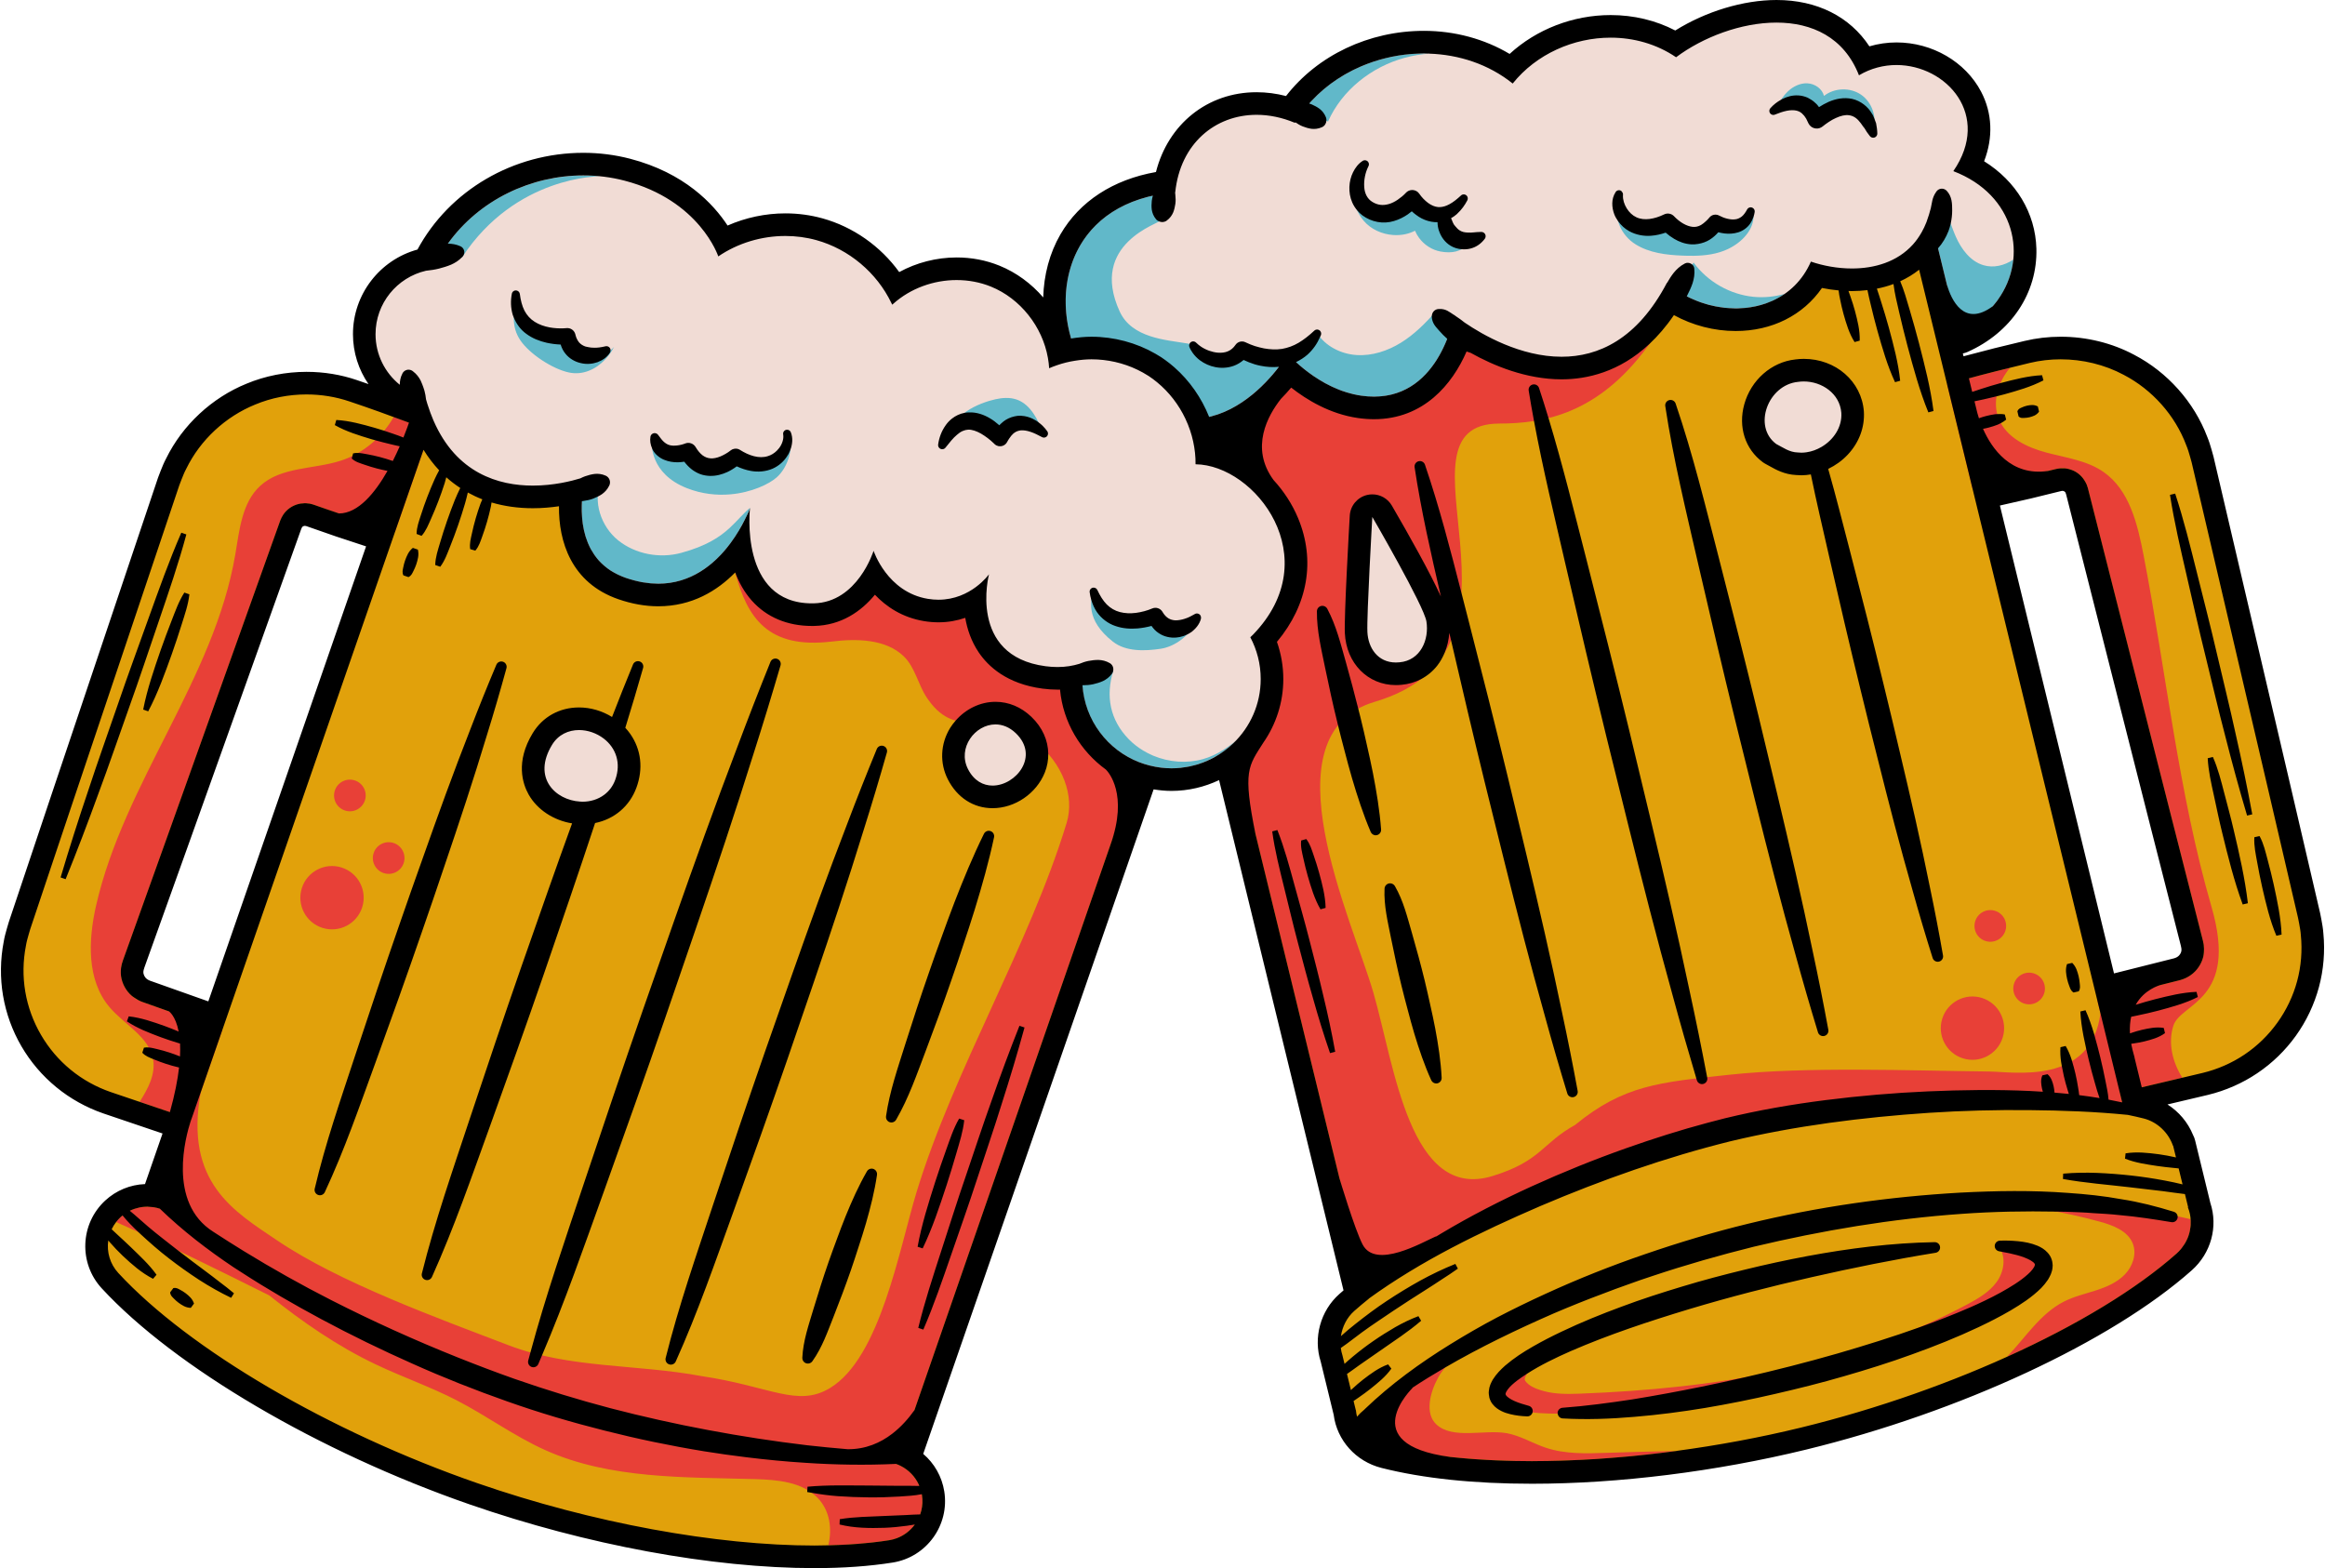 <?xml version="1.0" encoding="UTF-8"?><svg xmlns="http://www.w3.org/2000/svg" xmlns:xlink="http://www.w3.org/1999/xlink" height="337.5" preserveAspectRatio="xMidYMid meet" version="1.0" viewBox="-0.2 -0.0 500.4 337.5" width="500.4" zoomAndPan="magnify"><g id="Illustration"><g><g id="change1_1"><path d="M175.098,336.995c-21.979,0-48.959-4.984-74.022-13.674 c-32.34-11.212-63.356-29.419-79.017-46.384 c-4.814-5.216-4.487-13.377,0.729-18.192c2.252-2.078,5.177-3.286,8.235-3.402 l0.341-0.013l4.052-11.688l-13.245-4.488c-3.6-1.241-7.03-3.153-9.917-5.531 c-5.998-4.906-10.015-11.806-11.312-19.429c-0.635-3.726-0.586-7.674,0.142-11.418 c0.171-1.041,0.435-1.963,0.668-2.776l0.43-1.453l9.114-27.201l22.958-68.299 l0.062-0.174l0.578-1.496c0.299-0.75,0.637-1.599,1.102-2.47 c3.488-7.104,9.695-12.88,17.04-15.862c3.939-1.646,8.337-2.515,12.723-2.515 c3.7,0,7.299,0.59,10.702,1.753c0.503,0.168,1.006,0.343,1.508,0.518 l2.413,0.831l-0.864-1.25c-2.129-3.081-3.255-6.698-3.255-10.459 c0-8.257,5.558-15.549,13.515-17.732l0.206-0.057l0.102-0.188 c6.842-12.679,20.354-20.556,35.264-20.556c0,0,0.001,0,0.002,0 c3.386,0,6.731,0.425,9.944,1.262c11.348,2.956,17.508,9.334,20.677,14.165 l0.232,0.354l0.387-0.17c3.832-1.686,8.066-2.577,12.247-2.577 c2.679,0,5.32,0.356,7.85,1.058c6.473,1.796,12.239,5.833,16.238,11.369 l0.258,0.357l0.387-0.211c3.695-2.018,7.886-3.085,12.119-3.085 c3.153,0,6.185,0.58,9.01,1.724c3.489,1.414,6.687,3.733,9.246,6.707 l0.843,0.98l0.036-1.292c0.134-4.854,1.392-9.466,3.638-13.339 c4.061-7.002,11.051-11.559,20.213-13.177l0.318-0.056l0.08-0.313 c2.587-10.203,10.9-16.796,21.177-16.796c0,0,0,0,0.001,0 c2.063,0,4.151,0.271,6.206,0.802l0.318,0.083l0.202-0.26 c6.72-8.663,17.666-13.834,29.279-13.834c6.529,0,12.819,1.693,18.19,4.896 l0.32,0.19l0.274-0.251c5.709-5.231,13.515-8.231,21.414-8.231 c4.827,0,9.555,1.128,13.673,3.263l0.253,0.131l0.242-0.151 c6.5-4.061,14.546-6.485,21.524-6.485c8.48,0,15.43,3.462,19.572,9.748 l0.204,0.309l0.355-0.104c1.851-0.544,3.767-0.82,5.695-0.82 c7.489,0,14.458,4.048,17.754,10.314c2.365,4.495,2.583,9.536,0.632,14.577 l-0.149,0.387l0.352,0.219c6.805,4.232,10.82,10.942,11.018,18.41 c0.247,9.326-5.323,17.664-14.535,21.758c-0.28,0.125-0.581,0.22-0.895,0.285 l-0.508,0.104l0.392,1.611l0.495-0.133c4.374-1.18,8.79-2.29,13.125-3.299 c2.48-0.593,5.054-0.894,7.651-0.894c5.497,0,10.885,1.325,15.581,3.831 c7.062,3.68,12.713,10.024,15.507,17.41c0.387,0.926,0.643,1.802,0.869,2.575 l0.436,1.548l16.455,70.344l6.536,28.083l0.246,1.264 c0.17,0.916,0.345,1.856,0.414,2.887c0.373,3.811,0.049,7.746-0.935,11.394 c-2.012,7.468-6.657,13.955-13.081,18.265c-3.109,2.102-6.718,3.688-10.437,4.587 l-9.873,2.333l1.003,0.636c2.37,1.502,4.254,3.752,5.308,6.335 c0.196,0.372,0.328,0.717,0.415,1.073l3.233,13.261l0.041,0.183 c1.67,5.012,0.158,10.502-3.835,14.047 c-17.249,15.314-49.734,30.413-82.761,38.467 c-19.417,4.735-40.333,7.342-58.895,7.342c-12.52,0-23.382-1.141-32.284-3.393 c-5.337-1.349-9.227-5.67-9.911-11.007l-2.804-11.512 c-1.586-4.967-0.042-10.592,3.834-14.03c0.296-0.263,0.601-0.529,0.914-0.797 l0.233-0.2l-27-110.717l-0.554,0.262c-3.191,1.511-6.569,2.276-10.04,2.276 c-1.179,0-2.408-0.106-3.759-0.323l-0.415-0.067l-49.834,143.739l0.26,0.222 c2.33,1.984,3.879,4.745,4.362,7.773c1.116,7.01-3.679,13.622-10.689,14.739 C186.88,336.594,181.245,336.995,175.098,336.995z M65.418,112.669 c-0.146,0-0.288,0.027-0.446,0.084c-0.275,0.1-0.501,0.283-0.606,0.49 l-0.062,0.121c-0.039,0.092-0.082,0.187-0.131,0.288L39.997,181.302l-9.605,26.802 l-0.083,0.29l-0.063,0.191l-0.023,0.1c-0.066,0.284-0.085,0.555-0.055,0.788 c0.083,0.59,0.404,1.179,0.836,1.543c0.186,0.158,0.418,0.329,0.842,0.499 l13.099,4.646l34.286-98.895l-0.488-0.156c-4.312-1.379-8.629-2.842-12.831-4.348 C65.734,112.699,65.573,112.669,65.418,112.669z M443.696,105.144 c-0.117,0-0.244,0.016-0.368,0.047c-4.331,1.104-8.771,2.154-13.203,3.123 l-0.5,0.109l24.797,101.689l13.46-3.384c0.435-0.128,0.684-0.269,0.93-0.441 c0.436-0.302,0.815-0.863,0.942-1.396c0.061-0.263,0.071-0.533,0.031-0.827 l-0.019-0.128l-0.087-0.436l-7.041-27.629l-17.664-69.571 c-0.063-0.179-0.126-0.373-0.126-0.373l-0.043-0.105 c-0.087-0.219-0.296-0.422-0.56-0.548C444,105.157,443.814,105.144,443.696,105.144z" fill="#e84037"/></g><g id="change2_1"><path d="M133.456,159.348c1.887,2.702,2.255,6.017,1.037,9.336 c-1.425,3.884-4.997,6.296-9.322,6.296c-0.001,0-0.001,0-0.002,0 c-3.988-0.001-7.709-2.035-9.479-5.183c-1.021-1.815-2.268-5.625,0.846-10.751 c1.682-2.768,4.558-4.354,7.89-4.354 C127.991,154.692,131.451,156.476,133.456,159.348z M220.09,156.024 c-1.748-1.666-3.838-2.546-6.043-2.546c-2.015,0-3.977,0.762-5.57,2.068 c-0.82,0.672-1.548,1.479-2.123,2.419c-1.668,2.725-1.807,5.885-0.383,8.67 c1.583,3.096,4.3,4.872,7.457,4.872c0.001,0,0.001,0,0.002,0 c3.779,0,7.557-2.585,8.983-6.149c0.796-1.989,0.785-4.022,0.039-5.909 C221.969,158.229,221.185,157.068,220.09,156.024z M388.025,79.667 c-0.533,0-1.069,0.039-1.476,0.102c-4.189,0.414-7.804,3.591-8.995,7.906 c-1.068,3.87,0.114,7.64,3.086,9.84c0.107,0.08,0.221,0.15,0.34,0.211 c0.294,0.151,0.582,0.313,0.87,0.474c1.217,0.684,2.727,1.532,4.698,1.611 c0.325,0.033,0.651,0.05,0.979,0.05c0.001,0,0.001,0,0.001,0 c2.965,0,6.022-1.37,8.176-3.665c1.992-2.122,2.994-4.784,2.82-7.522 C398.136,83.539,393.622,79.667,388.025,79.667z M423.712,35.726 c2.612-5.056,2.739-10.255,0.306-14.881c-2.966-5.638-9.263-9.281-16.044-9.281 c-2.374,0-4.72,0.464-6.904,1.357c-3.607-6.788-10.231-10.489-18.919-10.489 c-7.165,0-15.323,2.641-21.689,6.964c-4.15-2.439-8.955-3.721-14.005-3.721 c-8.164,0-16.008,3.335-21.432,9.019c-5.335-3.64-11.911-5.624-18.766-5.624 c-11.708,0-22.523,5.474-28.724,14.409c-2.412-0.797-4.853-1.199-7.281-1.199 c-10.114,0-17.8,6.705-19.647,16.887c-11.762,1.532-17.613,7.564-20.472,12.493 c-3.976,6.856-4.464,15.845-1.432,23.983c-0.363,0.089-0.728,0.173-1.084,0.278 c-1.506-7.284-6.696-13.682-13.642-16.496c-2.594-1.05-5.38-1.583-8.283-1.583 c-4.709,0-9.333,1.437-13.09,4.01c-3.651-6.036-9.609-10.617-16.428-12.51 c-2.361-0.655-4.828-0.987-7.333-0.987c-4.673,0-9.326,1.172-13.373,3.339 c-2.253-4.151-8.002-11.877-20.658-15.173c-3.055-0.795-6.237-1.199-9.457-1.199 c-14.574,0-27.797,8.001-34.06,20.491c-7.556,1.57-13.097,8.27-13.097,16.111 c0,7.151,4.548,13.373,11.226,15.601c0.173,0.563,0.368,1.101,0.561,1.641 c0.384,1.074,0.802,2.107,1.264,3.089c0.241,0.514,0.491,1.017,0.754,1.505 c4.599,8.563,12.367,13.188,22.487,13.188c3.195,0,6.076-0.459,8.242-0.949 c-0.837,7.152,0.734,17.143,10.974,20.674c2.655,0.916,5.268,1.38,7.766,1.38 c7.223,0,12.43-3.714,15.969-7.765c0.629-0.72,1.212-1.45,1.737-2.172 c0.594,3.257,1.819,6.796,4.253,9.532c2.737,3.078,6.482,4.639,11.129,4.639 l0.402-0.004c6.682-0.129,10.761-4.628,12.986-8.307 c2.061,2.964,5.59,6.4,11.187,7.309c0.887,0.144,1.779,0.217,2.652,0.217 c3.2,0,5.836-0.956,7.872-2.136c0.074,2.985,0.714,6.554,2.795,9.656 c2.528,3.769,6.583,6.046,12.052,6.771c0.982,0.131,1.957,0.197,2.899,0.197 c0.98,0,1.94-0.071,2.876-0.212c-0.002,0.121-0.004,0.242-0.004,0.362 c0,9.204,5.783,17.063,13.898,20.19c0.753,0.29,1.526,0.535,2.317,0.741 c1.74,0.452,3.555,0.718,5.434,0.718c4.379,0,8.451-1.316,11.862-3.56 c0.739-0.486,1.444-1.015,2.116-1.585c4.685-3.974,7.671-9.893,7.671-16.504 c0-2.914-0.598-5.816-1.739-8.493c6.832-7.451,8.695-16.593,5.101-25.209 c-3.228-7.738-10.318-13.611-17.467-14.749c-0.149-1.773-0.505-3.529-1.035-5.233 c9.286-1.107,15.941-8.479,18.919-12.497c2.854,2.588,8.262,6.625,15.053,7.603 c1.057,0.153,2.104,0.23,3.112,0.23c10.906,0,16.565-9.015,18.766-15.928 c4.272,2.828,12.525,7.348,21.618,7.348c9.667,0,17.531-4.943,23.408-14.703 c0.274,0.185,0.561,0.351,0.843,0.526c3.905,2.419,8.542,3.777,13.217,3.777 c7.584,0,13.954-3.546,17.438-9.591c2.484,0.654,5.07,0.996,7.584,0.996 c6.848,0,12.311-2.498,15.78-7.025c0.045-0.059,0.098-0.108,0.142-0.168 l4.6,18.862c0.17,0.701,0.643,1.289,1.29,1.606 c0.338,0.166,0.705,0.249,1.072,0.249c0.336,0,0.673-0.069,0.988-0.21 c8.484-3.771,13.615-11.413,13.389-19.942 C435.447,45.952,431.042,39.441,423.712,35.726z M297.258,110.039 c-0.442-0.761-1.25-1.21-2.102-1.21c-0.188,0-0.378,0.021-0.566,0.066 c-1.044,0.249-1.801,1.154-1.862,2.225c-0.051,0.873-1.231,21.414-1.057,25.03 c0.25,5.218,3.769,8.863,8.555,8.863c0,0,0,0,0,0 c0.331,0,0.671-0.017,0.988-0.049c2.453-0.212,4.532-1.326,6.014-3.221 c1.722-2.203,2.46-5.336,1.975-8.381 C308.639,129.817,299.918,114.614,297.258,110.039z" fill="#f1dcd5"/></g><g id="change1_2"><path d="M475.789,195.235c-7.142-24.666-9.744-50.425-14.617-75.638 c-1.299-6.72-3.025-14.123-8.649-18.024c-3.564-2.472-8.055-3.043-12.247-4.156 c-4.192-1.113-8.61-3.202-10.263-7.212c-1.512-3.668-0.172-7.968,2.385-11.049 c-4.53,1.11-9.046,2.275-13.537,3.547l5.458,22.38 c6.01-1.233,11.986-2.604,17.927-4.119c1.311-0.33,2.636-0.219,3.875,0.371 c1.236,0.588,2.235,1.611,2.737,2.872c0.096,0.144,0.117,0.325,0.177,0.489 l0.099,0.261l0.191,0.751l0.763,3.004l1.525,6.008l3.051,12.016l12.203,48.062 l6.124,24.026l0.766,3.003l0.188,0.741l0.053,0.303 c0.042,0.2,0.114,0.399,0.11,0.601c0.11,0.799,0.083,1.605-0.101,2.399 c-0.379,1.583-1.369,3.075-2.714,4.006c-0.679,0.476-1.397,0.818-2.267,1.063 l-6.011,1.511l-10.933,2.748l-0.856,0.215l0.649,2.66 c-2.02,15.591-18.694,12.592-24,12.537 c-16.674-0.172-39.322-1.093-55.9,0.702 c-15.114,1.637-22.681,2.209-33.213,10.83 c-7.027,3.859-7.275,7.777-17.783,10.98 c-17.717,5.402-21.017-23.593-25.572-39.42 c-4.497-15.628-23.561-55.607,0.301-62.666 c38.079-11.266,1.906-59.844,26.782-59.877 c9.651-0.013,21.246-2.085,31.914-16.571c2.275-3.089,4.129-6.273,5.747-9.556 c-0.282-0.174-0.569-0.34-0.843-0.526 c-5.877,9.759-13.741,14.703-23.408,14.703c-9.092,0-17.346-4.521-21.618-7.348 c-2.201,6.913-7.86,15.928-18.766,15.928c-1.007,0-2.055-0.077-3.112-0.23 c-6.791-0.978-12.199-5.015-15.053-7.603 c-2.978,4.019-9.633,11.39-18.919,12.497c0.53,1.704,0.886,3.46,1.035,5.233 c7.149,1.139,14.238,7.012,17.467,14.749c3.595,8.616,1.732,17.758-5.101,25.209 c1.142,2.677,1.739,5.579,1.739,8.493c0,6.61-2.986,12.529-7.671,16.504 l27.626,113.287l32.903-16.708c23-10.743,48.748-17.176,66.534-20.711 c7.096-0.702,14.39-1.214,22.06-1.337c13.803-0.222,27.852,0.138,41.861,1.441 l-0.849-3.482l11.83-2.796l1.634-0.386c-2.128-3.342-3.126-7.475-1.926-11.213 C469.15,215.823,481.632,215.414,475.789,195.235z M292.729,111.121 c0.062-1.072,0.819-1.976,1.862-2.225c0.188-0.045,0.378-0.066,0.566-0.066 c0.852,0,1.659,0.449,2.102,1.21c2.66,4.575,11.381,19.778,11.946,23.324 c0.485,3.045-0.253,6.179-1.975,8.381c-1.481,1.896-3.561,3.009-6.014,3.221 c-0.317,0.032-0.657,0.049-0.988,0.049c-0.001,0-0.001,0-0.001,0 c-4.787,0-8.305-3.645-8.555-8.863C291.497,132.534,292.678,111.993,292.729,111.121z M435.491,215.999c-1.795-0.566-2.79-2.48-2.224-4.275 c0.566-1.795,2.48-2.791,4.274-2.225c1.795,0.566,2.79,2.48,2.224,4.275 C439.199,215.569,437.286,216.565,435.491,215.999z M471.295,262.416 c0.203,2.683-0.863,5.448-3.004,7.348c-8.772,7.788-21.634,15.521-36.546,22.26 c3.999-4.144,7.179-9.331,12.314-11.918c2.148-1.082,4.516-1.633,6.805-2.37 s4.585-1.712,6.258-3.44c1.672-1.728,2.592-4.364,1.729-6.609 c-1.068-2.777-4.272-3.981-7.142-4.763c-7.656-2.087-15.509-3.451-23.42-4.07 C428.289,258.854,452.016,257.704,471.295,262.416z M345.605,312.681 c3.907-0.139,9.168-0.273,15.113-0.404c-23.757,3.205-46.57,2.941-62.401-1.062 c-2.914-0.737-5.196-2.871-6.18-5.522c7.267-6.75,15.607-12.346,24.621-16.485 c-2.846,2.075-5.784,4.251-7.47,7.343c-1.687,3.092-2.914,7.65-0.325,10.038 c3.518,3.246,10.337,1.035,15.053,1.857c2.968,0.518,5.602,2.175,8.46,3.132 C336.665,312.98,341.191,312.838,345.605,312.681z M427.141,202.53 c-1.795-0.566-2.791-2.48-2.224-4.274c0.566-1.795,2.48-2.791,4.274-2.225 c1.795,0.566,2.79,2.48,2.224,4.275 C430.849,202.1,428.936,203.096,427.141,202.53z M417.823,219.233 c1.132-3.589,4.96-5.581,8.549-4.449c3.589,1.132,5.581,4.96,4.449,8.549 c-1.132,3.589-4.96,5.581-8.549,4.449S416.691,222.822,417.823,219.233z M430.746,280.769c-25.357,12.747-53.471,19.221-81.662,22.497 c-5.991,0.696-12.028,1.254-18.046,0.863c-3.441-0.223-7.583-1.37-8.402-4.719 c-0.622-2.546,1.097-4.976,3.133-6.311c2.107-1.382,3.686-0.744,2.903,1.931 c-0.459,1.567-1.383,1.663,0.079,2.88c0.92,0.765,2.233,1.196,3.368,1.5 c2.486,0.666,5.127,0.632,7.678,0.537c28.787-1.078,58.087-5.637,83.476-19.247 c2.341-1.255,4.716-2.648,6.27-4.803c1.554-2.154,2.076-5.272,0.553-7.449 c1.755-0.679,9.919,2.171,9.567,4.02 C439.074,275.557,433.557,279.357,430.746,280.769z M185.475,312.453 c-2.328,0.36-4.669,0.646-7.021,0.86c8.441,1.11,14.156,1.735,14.156,1.735 c2.866,0.997,5.106,3.496,5.617,6.702c0.739,4.642-2.425,9.004-7.066,9.743 c-3.981,0.634-8.377,0.993-13.085,1.1c0.88-3.619,0.304-7.498-2.25-10.168 c-3.334-3.485-8.66-3.946-13.481-4.086 c-15.293-0.444-31.178,0.021-45.144-6.224 c-6.69-2.991-12.64-7.41-19.156-10.764 c-5.639-2.902-11.662-4.986-17.388-7.712 c-8.25-3.928-15.758-9.123-22.906-14.84 c-10.911-5.439-21.826-10.874-32.962-15.79 c0.288-0.372,0.601-0.73,0.958-1.059c2.386-2.202,5.693-2.778,8.56-1.787 l6.673-19.246l-11.127-3.77c1.786-2.796,3.453-5.894,2.906-9.12 c-0.834-4.925-6.196-7.483-9.413-11.303c-4.899-5.818-4.554-14.387-2.867-21.803 c6.038-26.54,25.444-48.814,29.977-75.652 c0.885-5.238,1.426-11.075,5.328-14.68c4.509-4.166,11.505-3.559,17.35-5.437 c4.811-1.546,8.897-5.039,11.405-9.416c2.244,0.817,4.479,1.66,6.709,2.517 c0.241,0.514,0.492,1.017,0.754,1.505l-7.171,20.683 c-5.867-1.795-11.686-3.724-17.458-5.793c-1.274-0.452-2.603-0.467-3.893,0.004 c-1.286,0.468-2.378,1.393-2.995,2.601c-0.11,0.134-0.147,0.313-0.223,0.47 l-0.123,0.251l-0.261,0.73l-1.043,2.919l-2.086,5.837l-4.171,11.674 l-16.686,46.695l-8.365,23.34l-1.046,2.917l-0.257,0.72l-0.082,0.297 c-0.06,0.195-0.151,0.386-0.166,0.587c-0.185,0.785-0.234,1.59-0.126,2.398 c0.228,1.612,1.072,3.191,2.324,4.245c0.632,0.538,1.313,0.946,2.157,1.272 l5.842,2.072l11.457,4.063l-5.505,15.879l0.88-2.537 c-3.556,19.5,7.225,25.643,16.468,31.893 c13.396,9.059,34.677,16.764,49.779,22.547 c13.175,5.045,27.657,4.046,41.525,6.641c14.832,2.206,20.648,6.779,27.629,2.596 c10.883-6.522,14.959-30.052,18.664-42.187 c8.104-26.541,24.199-52.92,32.303-79.461 c1.747-5.72-0.737-12.833-6.918-17.663c-0.483-1.221-1.267-2.382-2.362-3.426 c-1.748-1.666-3.837-2.546-6.043-2.546c-2.015,0-3.977,0.762-5.57,2.068 c-3.265-0.19-6.237-0.957-9.212-5.414c-1.893-2.836-2.505-6.517-4.959-8.883 c-3.87-3.731-10.103-3.83-15.439-3.181 c-13.817,1.68-18.249-5.138-20.832-14.862 c-0.244-0.919-0.434-1.904-0.599-2.918c0.629-0.72,1.212-1.45,1.737-2.172 c0.594,3.257,1.819,6.796,4.253,9.532c2.737,3.078,6.482,4.639,11.129,4.639 l0.402-0.004c6.682-0.129,10.761-4.628,12.986-8.306 c2.061,2.964,5.59,6.4,11.187,7.309c0.887,0.144,1.779,0.217,2.652,0.217 c3.2,0,5.836-0.956,7.872-2.136c0.074,2.985,0.714,6.554,2.795,9.656 c2.528,3.769,6.583,6.046,12.052,6.771c0.982,0.131,1.957,0.197,2.899,0.197 c0.98,0,1.94-0.071,2.876-0.212c-0.002,0.121-0.004,0.242-0.004,0.362 c0,9.204,5.783,17.063,13.898,20.19l-49.265,142.095l-0.813,2.345h-0 l-0.67,1.933C190.772,312.666,188.123,312.573,185.475,312.453z M84.476,181.421 c1.795,0.566,2.791,2.48,2.225,4.275c-0.566,1.795-2.48,2.791-4.274,2.225 c-1.795-0.566-2.79-2.48-2.224-4.275 C80.768,181.851,82.682,180.855,84.476,181.421z M78.351,172.227 c-0.566,1.795-2.48,2.791-4.274,2.225c-1.795-0.566-2.79-2.48-2.224-4.274 c0.566-1.795,2.48-2.791,4.274-2.225 C77.921,168.518,78.917,170.432,78.351,172.227z M77.757,195.254 c-1.132,3.589-4.96,5.581-8.549,4.449c-3.589-1.132-5.581-4.96-4.449-8.549 c1.132-3.589,4.959-5.581,8.549-4.449 C76.897,187.837,78.889,191.665,77.757,195.254z" fill="#e84037"/></g><g id="change3_1"><path d="M285.621,26.175c-1.62-0.978-3.241-1.956-4.861-2.934 c6.359-7.888,16.621-12.059,26.667-11.709c-1.775,0.137-3.538,0.429-5.263,0.896 C295.009,14.365,288.613,19.393,285.621,26.175z M426.671,57.073 c-2.808-0.845-4.737-3.446-5.926-6.126c-1.189-2.681-1.853-5.589-3.249-8.167 c-0.356,2.33-0.867,4.634-1.497,6.904l5.273,21.626 c7.189-3.195,11.205-9.197,11.848-15.426 C431.181,57.15,428.867,57.734,426.671,57.073z M377.201,63.883 c-5.074-0.504-9.885-3.252-12.897-7.367c-0.422,0.593-0.808,1.21-1.204,1.821 c-0.873,1.344-1.706,2.714-2.454,4.132c0.181,0.123,0.372,0.232,0.556,0.349 c6.837,4.347,16.221,4.944,22.712,0.43 C381.736,63.864,379.453,64.107,377.201,63.883z M301.326,73.752 c-2.862,1.772-6.215,2.883-9.574,2.66c-3.359-0.222-6.695-1.899-8.495-4.744 c-1.325,2.24-3.421,4.003-5.841,4.958c1.282,1.355,5.433,5.395,11.15,7.467 c0.608,0.22,1.24,0.408,1.882,0.578c0.067,0.018,0.134,0.034,0.201,0.051 c0.683,0.177,1.382,0.328,2.101,0.431c0.506,0.073,0.997,0.12,1.48,0.153 c12.332,0.861,16.784-10.74,18.088-15.519 c-1.107-0.993-2.273-1.92-3.503-2.755C306.604,69.572,304.188,71.979,301.326,73.752 z M258.214,74.818c-0.039-0.028-0.098-0.049-0.141-0.076 c-0.627-0.392-1.645-0.635-2.896-0.846c-4.453-0.749-11.781-1.146-14.395-6.863 c-6.707-14.667,8.655-18.949,8.981-19.687c0.542-1.226,0.86-5.725,0.86-5.725 c-19.889,2.773-24.738,20.062-19.51,33.537c1.187-0.171,2.392-0.258,3.599-0.258 c4.872,0,9.721,1.421,13.654,4.001c0.116,0.076,0.227,0.161,0.342,0.239 c0.682,0.465,1.342,0.961,1.97,1.496c2.993,2.546,5.356,5.84,6.89,9.475 c11.862-1.03,19.416-13.954,19.416-13.954S263.504,78.649,258.214,74.818z M364.359,55.051c2.548-0.04,5.09-0.373,7.37-1.468 c3.001-1.44,5.684-4.19,5.47-7.512c-0.278,1.539-1.449,2.884-2.936,3.37 c-1.487,0.486-3.227,0.093-4.36-0.986c-1.01,1.281-2.491,2.164-4.083,2.506 c-0.605,0.13-1.224,0.189-1.843,0.152c-2.246-0.135-4.393-1.425-5.566-3.346 c-1.859,1.047-4.192,1.209-6.178,0.429c-1.986-0.78-3.585-2.486-4.234-4.519 c-0.904,3.401,0.82,7.035,3.804,8.9c2.984,1.866,6.629,2.302,10.146,2.439 C362.748,55.048,363.554,55.063,364.359,55.051z M400.352,20.381 c-2.349-1.615-5.746-1.504-7.984,0.262c-0.385-1.544-1.953-2.619-3.542-2.707 s-3.139,0.678-4.281,1.786c-0.869,0.843-1.65,1.943-2.09,3.052 c1.251-0.932,2.869-1.355,4.409-1.04c1.903,0.389,3.537,1.882,4.095,3.742 c1.466-2.145,4.272-3.282,6.817-2.762c2.546,0.52,4.681,2.667,5.187,5.215 C403.812,25.209,402.701,21.997,400.352,20.381z M311.208,50.46 c-0.273-0.318-0.505-0.67-0.698-1.042c-0.377-0.725-0.59-1.532-0.634-2.348 c-0.029-0.539,0.009-1.082,0.138-1.607c-2.357,1.029-5.445-0.244-6.393-2.635 c-1.701,2.929-5.927,4.031-8.842,2.306c-2.915-1.725-3.982-5.96-2.233-8.861 c-2.435,3.244-1.884,8.136,0.742,11.228c1.566,1.843,3.921,2.902,6.328,3.075 c1.629,0.117,3.281-0.16,4.732-0.919c0.218,0.537,0.508,1.042,0.848,1.51 c1.107,1.523,2.796,2.629,4.652,2.968c2.427,0.443,4.449,0.068,6.123-1.745 C314.198,52.551,312.368,51.809,311.208,50.46z M94.128,55.697 c2.049-0.104,3.098-0.146,5.14-0.342 c11.543-17.578,29.619-17.404,29.619-17.404 C115.341,36.605,101.108,43.082,94.128,55.697z M263.093,161.397 c-1.368,0.849-2.823,1.544-4.384,1.982c-3.508,0.985-7.33,0.67-10.689-0.731 c-0.757-0.316-1.487-0.691-2.187-1.115c-1.123-0.679-2.167-1.487-3.086-2.428 c-4.04-4.135-5.029-9.242-3.337-14.769c0,0-4.613-0.147-6.638,0.423 c-0.035,0.457-0.069,0.914-0.069,1.379c0,8.157,5.091,15.11,12.261,17.899 c0.752,0.292,1.526,0.535,2.32,0.732c1.488,0.369,3.035,0.587,4.637,0.587 c4.206,0,8.082-1.368,11.244-3.663c0.735-0.533,1.425-1.121,2.076-1.75 c0.163-0.157,0.338-0.302,0.495-0.465c-0.165,0.141-0.343,0.264-0.511,0.4 C264.545,160.432,263.833,160.938,263.093,161.397z M222.295,89.102 c-0.944-1.42-2.132-2.589-3.738-3.129c-1.453-0.488-3.044-0.368-4.54-0.037 c-1.625,0.359-4.299,1.257-6.254,2.639c-0.792,0.56-1.454,1.203-1.893,1.918 c-0.409,0.666-0.626,1.394-0.531,2.19c0.764-0.668,1.276-1.293,1.738-1.771 c0.878-0.908,1.575-1.278,3.459-0.35c0.974,0.48,1.848,1.399,2.561,2.437 c0.681,0.992,1.215,2.094,1.538,3.032c0.241-0.771,0.654-1.479,1.181-2.089 c0.661-0.766,1.508-1.367,2.454-1.723c0.183-0.069,0.368-0.137,0.558-0.186 c0.938-0.245,1.933-0.237,2.876-0.014c0.828,0.196,1.612,0.562,2.287,1.078 c0.154,0.118,0.308,0.237,0.45,0.371c-0.121-0.306-0.249-0.616-0.379-0.926 C223.565,91.352,222.998,90.159,222.295,89.102z M131.966,74.656 c-0.789,0.957-1.947,1.579-3.17,1.779c-0.678,0.111-1.375,0.096-2.041-0.074 c-1.869-0.475-3.396-2.093-3.763-3.987c-2.026,0.254-4.231,1.635-6.078,0.763 c-3.379-1.595-5.675-5.2-5.989-9.475c-0.622,3.524-1.137,6.602,0.863,9.57 c2,2.967,6.951,6.187,10.451,6.933c2.984,0.636,5.803-0.651,7.847-2.841 C130.823,76.535,131.461,75.632,131.966,74.656z M249.655,139.621 c1.544-0.236,3.129-0.974,4.476-2.021c1-0.778,1.863-1.729,2.483-2.773 c0.421-0.709,0.733-1.46,0.888-2.233c-0.219,0.619-0.581,1.176-1.029,1.653 c-0.445,0.473-0.981,0.855-1.57,1.128c-0.538,0.249-1.115,0.413-1.709,0.446 c-1.899,0.105-3.809-1.02-4.638-2.732c-1.684,0.577-4.146,0.927-5.883,0.538 c-3.777-0.847-6.538-2.338-7.499-6.9c-0.627,2.412-1.863,6.643,4.163,11.377 C242.098,140.271,246.186,140.151,249.655,139.621z M156.849,113.62 c-2.122,1.955-4.988,3.888-10.458,5.377c-4.592,1.25-9.832,0.283-13.541-2.7 c-3.709-2.983-5.539-8.404-3.668-12.78c-1.294,0.634-2.588,1.268-3.882,1.903 c-0.733,5.076-0.886,15.477,9.195,18.954c11.195,3.862,18.441-1.978,22.526-7.477 c0.637-0.857,1.199-1.706,1.685-2.508c0.699-1.203,2.47-4.399,2.516-5.092 C159.651,110.627,158.466,112.13,156.849,113.62z M168.335,97.539 c-0.771,1.002-1.804,1.8-3.01,2.187c-2.709,0.868-5.94-0.36-7.388-2.81 c-0.061,0.154-0.149,0.29-0.228,0.432c-0.972,1.748-3.2,2.606-5.234,2.461 c-2.199-0.157-4.218-1.216-6.172-2.238c-1.954-1.022-3.997-2.05-6.2-2.137 c0,0-0.468,6.483,7.523,9.622c3.272,1.286,6.475,1.584,9.331,1.341 c4.682-0.399,8.428-2.258,9.994-3.642c1.32-1.167,2.258-2.864,2.729-4.678 c0.428-1.649,0.472-3.395,0.023-4.933 C169.84,94.717,169.295,96.29,168.335,97.539z" fill="#24a9c5" opacity=".7"/></g><g id="change4_1"><path d="M497.428,201.128c-0.058-0.946-0.218-1.811-0.373-2.648 c-0.002-0.007-0.28-1.431-0.28-1.431l-6.505-27.935l-16.434-70.261 l-0.43-1.531c-0.23-0.787-0.468-1.601-0.785-2.339 c-2.619-6.988-7.948-12.99-14.601-16.456c-4.445-2.372-9.533-3.626-14.714-3.626 c-2.446,0-4.869,0.283-7.184,0.837c-5.142,1.197-10.342,2.521-15.493,3.945 l-6.461-26.493c-3.469,4.527-8.932,7.025-15.78,7.025 c-2.514,0-5.1-0.342-7.585-0.996c-3.484,6.045-9.853,9.591-17.438,9.591 c-4.674,0-9.312-1.357-13.217-3.777c-1.617,3.283-3.471,6.467-5.747,9.556 c-10.668,14.485-22.263,16.558-31.914,16.571 c-24.876,0.033,11.297,48.61-26.782,59.877 c-23.862,7.06-4.798,47.039-0.301,62.666 c4.555,15.826,7.855,44.822,25.572,39.42 c10.508-3.204,10.756-7.121,17.783-10.98 c10.532-8.621,18.099-9.193,33.213-10.83 c16.578-1.795,39.225-0.874,55.9-0.702c5.306,0.055,21.981,3.054,24-12.537 l-0.649-2.66l0.856-0.215l10.933-2.748l6.011-1.511 c0.871-0.245,1.588-0.587,2.267-1.063c1.346-0.931,2.335-2.423,2.714-4.006 c0.184-0.794,0.211-1.601,0.101-2.399c0.004-0.202-0.068-0.4-0.11-0.601 l-0.053-0.303l-0.188-0.741l-0.766-3.003l-6.124-24.026l-12.203-48.062 l-3.051-12.016l-1.525-6.008l-0.763-3.004l-0.191-0.751l-0.099-0.261 c-0.061-0.164-0.081-0.346-0.177-0.489c-0.501-1.26-1.501-2.284-2.737-2.872 c-1.24-0.591-2.564-0.701-3.875-0.371c-5.941,1.515-11.917,2.886-17.927,4.119 l-5.458-22.38c4.49-1.272,9.007-2.437,13.537-3.547 c-2.557,3.081-3.897,7.381-2.385,11.049c1.653,4.01,6.071,6.099,10.263,7.212 c4.192,1.113,8.683,1.684,12.247,4.156c5.624,3.901,7.35,11.304,8.649,18.024 c4.872,25.213,7.474,50.972,14.617,75.638 c5.843,20.179-6.639,20.588-8.217,25.503c-1.2,3.738-0.202,7.871,1.926,11.213 l-1.634,0.386l-11.83,2.796l0.849,3.482c-14.009-1.303-28.057-1.662-41.861-1.441 c-7.67,0.123-14.964,0.635-22.06,1.337 c-17.786,3.535-43.535,9.967-66.534,20.711l-32.903,16.708l-27.626-113.287 c-0.672,0.57-1.378,1.099-2.117,1.585l27.892,114.378 c-0.712,0.591-1.39,1.172-2.025,1.735c-3.35,2.971-4.652,7.797-3.26,12.041 l2.848,11.68c0.528,4.553,3.897,8.35,8.484,9.51 c8.624,2.181,19.623,3.333,31.81,3.333c18.414,0,39.167-2.588,58.437-7.287 c32.743-7.984,64.905-22.914,81.938-38.035c3.468-3.08,4.731-7.871,3.245-12.095 c-0.011-0.078-0.026-0.156-0.045-0.233l-3.234-13.261 c-0.055-0.225-0.143-0.438-0.259-0.634c-1.339-3.442-4.305-6.101-7.839-6.993 c-0.824-0.208-1.693-0.412-2.597-0.609l-0.201-0.823l15.491-3.662 c3.482-0.842,6.865-2.33,9.776-4.298c6.046-4.056,10.416-10.155,12.306-17.172 C497.481,208.35,497.782,204.626,497.428,201.128z M395.703,96.195 c-2.154,2.294-5.211,3.665-8.176,3.665c0,0,0,0-0.001,0 c-0.328,0-0.654-0.017-0.979-0.05c-1.972-0.079-3.481-0.927-4.698-1.611 c-0.287-0.161-0.575-0.324-0.87-0.474c-0.119-0.061-0.233-0.131-0.34-0.211 c-2.972-2.2-4.154-5.97-3.086-9.84c1.191-4.315,4.806-7.492,8.995-7.906 c0.407-0.062,0.943-0.102,1.476-0.102c5.598,0,10.111,3.872,10.498,9.006 C398.698,91.412,397.695,94.073,395.703,96.195z M442.84,103.322 c0.29-0.073,0.578-0.11,0.857-0.11c0.473,0,0.937,0.107,1.381,0.319 c0.702,0.334,1.256,0.908,1.522,1.574c0.019,0.048,0.04,0.096,0.062,0.143 c0.029,0.099,0.06,0.199,0.101,0.31l0.05,0.131l17.699,69.708l7.056,27.683 l0.051,0.284l0.065,0.272c0.004,0.055,0.009,0.109,0.017,0.163 c0.072,0.525,0.051,1.037-0.057,1.503c-0.248,1.032-0.895,1.994-1.745,2.582 c-0.466,0.327-0.939,0.547-1.466,0.696l-15.425,3.878l-25.729-105.509 C432.51,105.841,437.735,104.623,442.84,103.322z M431.415,200.305 c-0.566,1.795-2.48,2.79-4.274,2.225c-1.795-0.566-2.791-2.48-2.224-4.274 c0.566-1.795,2.48-2.791,4.274-2.225 C430.986,196.597,431.981,198.51,431.415,200.305z M439.765,213.774 c-0.566,1.795-2.48,2.79-4.274,2.225c-1.795-0.566-2.79-2.48-2.224-4.275 c0.566-1.795,2.48-2.791,4.274-2.225 C439.336,210.066,440.332,211.98,439.765,213.774z M426.372,214.784 c3.589,1.132,5.581,4.96,4.449,8.549c-1.132,3.589-4.96,5.581-8.549,4.449 s-5.581-4.96-4.449-8.549C418.956,215.643,422.783,213.651,426.372,214.784z M298.318,311.215c-2.914-0.737-5.196-2.871-6.18-5.522 c7.267-6.75,15.607-12.346,24.621-16.485c-2.846,2.075-5.784,4.251-7.47,7.343 c-1.687,3.092-2.914,7.65-0.325,10.038c3.518,3.246,10.337,1.035,15.053,1.857 c2.968,0.518,5.602,2.175,8.46,3.132c4.188,1.402,8.715,1.26,13.129,1.103 c3.907-0.139,9.168-0.273,15.113-0.404 C336.962,315.481,314.149,315.217,298.318,311.215z M349.084,303.266 c-5.991,0.696-12.028,1.254-18.046,0.863c-3.441-0.223-7.583-1.37-8.402-4.719 c-0.622-2.546,1.097-4.976,3.133-6.311c2.107-1.382,3.686-0.744,2.903,1.931 c-0.459,1.567-1.383,1.663,0.079,2.88c0.92,0.765,2.233,1.196,3.368,1.5 c2.486,0.666,5.127,0.632,7.678,0.537c28.787-1.078,58.087-5.637,83.476-19.247 c2.341-1.255,4.716-2.648,6.27-4.803c1.554-2.154,2.076-5.272,0.553-7.449 c1.755-0.679,9.919,2.171,9.567,4.02c-0.59,3.09-6.107,6.889-8.918,8.302 C405.389,293.517,377.275,299.99,349.084,303.266z M471.295,262.416 c0.203,2.683-0.863,5.448-3.004,7.348c-8.772,7.788-21.634,15.521-36.546,22.26 c3.999-4.144,7.179-9.331,12.314-11.918c2.148-1.082,4.516-1.633,6.805-2.37 s4.585-1.712,6.258-3.44c1.672-1.728,2.592-4.364,1.729-6.609 c-1.068-2.777-4.272-3.981-7.142-4.763c-7.656-2.087-15.509-3.451-23.42-4.07 C428.289,258.854,452.016,257.704,471.295,262.416z M246.487,167.07l-50.874,146.735 c2.657,1.656,4.509,4.393,5.014,7.563c0.949,5.958-3.127,11.578-9.085,12.527 c-4.868,0.775-10.4,1.168-16.443,1.168c-0.001,0-0.002,0-0.003,0 c-21.774-0.001-48.523-4.946-73.389-13.568 c-32.062-11.116-62.769-29.12-78.23-45.869 c-4.092-4.434-3.814-11.37,0.619-15.462c2.026-1.87,4.66-2.899,7.417-2.899 c0.403,0,0.803,0.021,1.201,0.065l5.164-14.894l-15.065-5.104 c-3.399-1.171-6.626-2.972-9.345-5.211c-5.629-4.604-9.404-11.088-10.624-18.253 c-0.6-3.526-0.549-7.262,0.15-10.805c0.134-0.86,0.381-1.723,0.62-2.557 l0.373-1.266l9.137-27.276l22.96-68.304l0.489-1.282l0.118-0.294 c0.303-0.763,0.617-1.551,1.055-2.355c3.215-6.61,9.087-12.082,16.06-14.914 c3.679-1.537,7.82-2.354,11.954-2.354c3.484,0,6.882,0.558,10.102,1.659 c4.681,1.569,9.417,3.267,14.118,5.045c0.384,1.074,0.802,2.107,1.264,3.089 c-2.23-0.857-4.465-1.7-6.709-2.517c-2.507,4.376-6.594,7.869-11.405,9.416 c-5.845,1.879-12.841,1.271-17.35,5.437c-3.902,3.605-4.443,9.442-5.328,14.68 c-4.533,26.838-23.939,49.112-29.977,75.652 c-1.687,7.416-2.032,15.985,2.867,21.803c3.217,3.821,8.579,6.379,9.413,11.303 c0.546,3.226-1.12,6.323-2.906,9.12l11.127,3.77l-6.673,19.246 c-2.867-0.991-6.174-0.415-8.56,1.787c-0.357,0.33-0.671,0.687-0.958,1.059 c11.136,4.916,22.051,10.351,32.962,15.79 c7.149,5.716,14.656,10.912,22.906,14.84c5.726,2.726,11.749,4.81,17.388,7.712 c6.516,3.353,12.466,7.772,19.156,10.764c13.967,6.245,29.851,5.78,45.144,6.224 c4.821,0.14,10.146,0.601,13.481,4.086c2.554,2.669,3.129,6.549,2.25,10.168 c4.708-0.107,9.104-0.466,13.085-1.1c4.642-0.739,7.806-5.101,7.066-9.743 c-0.511-3.206-2.751-5.706-5.617-6.702c0,0-5.716-0.625-14.156-1.735 c2.352-0.214,4.693-0.5,7.021-0.86c2.648,0.12,5.298,0.213,7.948,0.249 l0.67-1.933h0l0.813-2.345l49.265-142.095 C244.924,166.619,245.697,166.865,246.487,167.07z M67.37,108.65 c-1.274-0.452-2.603-0.467-3.893,0.004c-1.286,0.468-2.378,1.393-2.995,2.601 c-0.11,0.134-0.147,0.313-0.223,0.47l-0.123,0.251l-0.261,0.73l-1.043,2.919 l-2.086,5.837l-4.171,11.674l-16.686,46.695l-8.365,23.34l-1.046,2.917 l-0.257,0.72l-0.082,0.297c-0.06,0.195-0.151,0.386-0.166,0.587 c-0.185,0.785-0.234,1.59-0.126,2.398c0.228,1.612,1.072,3.191,2.324,4.245 c0.632,0.538,1.313,0.946,2.157,1.272l5.842,2.072l11.457,4.063l-5.505,15.879 l0.88-2.537c-3.556,19.5,7.225,25.643,16.468,31.893 c13.396,9.059,34.677,16.764,49.779,22.547 c13.175,5.045,27.657,4.046,41.525,6.641c14.832,2.206,20.648,6.779,27.629,2.596 c10.883-6.522,14.959-30.052,18.664-42.187 c8.104-26.541,24.199-52.92,32.303-79.461 c1.747-5.72-0.737-12.833-6.918-17.663c0.746,1.887,0.757,3.92-0.039,5.909 c-1.427,3.563-5.204,6.149-8.983,6.149c-0.001,0-0.001,0-0.002,0 c-3.156,0-5.874-1.776-7.457-4.872c-1.424-2.785-1.284-5.946,0.383-8.67 c0.575-0.94,1.303-1.747,2.123-2.419c-3.265-0.19-6.237-0.957-9.212-5.414 c-1.893-2.836-2.505-6.517-4.959-8.883c-3.87-3.731-10.103-3.83-15.439-3.181 c-13.817,1.68-18.249-5.138-20.832-14.862 c-0.244-0.919-0.434-1.904-0.599-2.918c-3.539,4.051-8.746,7.765-15.969,7.765 c-2.498,0-5.111-0.464-7.766-1.38c-10.239-3.532-11.81-13.522-10.974-20.674 c-2.166,0.49-5.047,0.949-8.242,0.949c-10.12,0-17.887-4.625-22.487-13.188 l-7.171,20.683C78.962,112.648,73.142,110.719,67.37,108.65z M46.132,218.631 l-14.926-5.292c-0.574-0.222-1.023-0.486-1.468-0.864 c-0.779-0.657-1.334-1.675-1.48-2.705c-0.066-0.495-0.038-1.007,0.083-1.523 c0.012-0.052,0.023-0.103,0.031-0.156c0.001-0.001,0.113-0.344,0.113-0.344 l0.057-0.208l9.637-26.891l24.199-67.723l0.072-0.145 c0.042-0.087,0.08-0.175,0.121-0.28c0.027-0.045,0.052-0.091,0.076-0.138 c0.327-0.639,0.933-1.158,1.665-1.424c0.365-0.133,0.738-0.201,1.107-0.201 c0.374,0,0.757,0.069,1.132,0.202c4.968,1.781,10.056,3.487,15.157,5.084 L46.132,218.631z M116.536,159.046c1.682-2.768,4.558-4.354,7.89-4.354 c3.565,0,7.025,1.784,9.03,4.656c1.887,2.702,2.255,6.017,1.037,9.336 c-1.425,3.884-4.997,6.296-9.322,6.296c-0.001,0-0.001,0-0.002,0 c-3.988-0.001-7.709-2.035-9.48-5.183 C114.67,167.982,113.423,164.172,116.536,159.046z M77.757,195.254 c-1.132,3.589-4.96,5.581-8.549,4.449c-3.589-1.132-5.581-4.96-4.449-8.549 c1.132-3.589,4.959-5.581,8.549-4.449 C76.897,187.837,78.889,191.665,77.757,195.254z M78.351,172.227 c-0.566,1.795-2.48,2.791-4.274,2.225c-1.795-0.566-2.79-2.48-2.224-4.274 c0.566-1.795,2.48-2.791,4.274-2.225 C77.921,168.518,78.917,170.432,78.351,172.227z M86.701,185.696 c-0.566,1.795-2.48,2.791-4.274,2.225c-1.795-0.566-2.79-2.48-2.224-4.275 c0.566-1.795,2.48-2.791,4.274-2.225 C86.271,181.987,87.267,183.901,86.701,185.696z" fill="#e1a10b"/></g><g id="change5_1"><path d="M499.848,200.879c-0.072-1.062-0.25-2.018-0.407-2.865l-0.015-0.083 l-0.246-1.263c-0.011-0.056-0.023-0.111-0.036-0.167l-0.177-0.765l-0.704-3.024 l-5.623-24.148l-11.293-48.289l-2.823-12.071l-1.411-6.035l-0.706-3.018 l-0.176-0.753c-0.015-0.067-0.032-0.133-0.051-0.199l-0.341-1.224 c-0.006-0.022-0.012-0.044-0.019-0.066l-0.075-0.258 c-0.23-0.789-0.49-1.679-0.882-2.617c-2.838-7.501-8.57-13.939-15.739-17.674 c-4.754-2.537-10.238-3.89-15.816-3.89c-2.637,0-5.249,0.305-7.764,0.907 c-4.347,1.012-8.753,2.12-13.142,3.303l-0.148-0.609 c0.34-0.07,0.674-0.174,0.997-0.317c9.401-4.178,15.085-12.696,14.832-22.228 c-0.204-7.699-4.399-14.557-11.253-18.822c1.972-5.096,1.78-10.359-0.656-14.99 c-3.382-6.428-10.524-10.581-18.197-10.581c-1.983,0-3.949,0.286-5.836,0.841 c-4.214-6.396-11.266-9.973-19.988-9.973c-7.16-0-15.239,2.467-21.791,6.561 c-4.205-2.179-8.949-3.319-13.903-3.319c-8.129,0-15.971,3.066-21.752,8.363 c-5.406-3.225-11.808-4.967-18.446-4.967c-11.87-0-22.896,5.29-29.675,14.028 c-2.1-0.543-4.218-0.817-6.331-0.818c-10.597-0.001-19.055,6.888-21.663,17.173 c-9.218,1.628-16.436,6.309-20.559,13.418c-2.337,4.029-3.571,8.725-3.705,13.576 c-2.552-2.966-5.77-5.359-9.437-6.844c-2.885-1.169-5.98-1.761-9.197-1.761 c-4.349,0-8.637,1.114-12.359,3.146c-4.008-5.548-9.885-9.719-16.509-11.558 c-2.572-0.714-5.258-1.076-7.984-1.076c-4.29-0-8.568,0.912-12.448,2.62 c-3.079-4.693-9.311-11.338-20.969-14.375c-3.255-0.848-6.643-1.277-10.07-1.278 c-15.097-0.001-28.839,8.092-35.706,20.818 c-8.079,2.217-13.882,9.619-13.882,18.215c0,3.963,1.222,7.673,3.343,10.743 c-0.828-0.284-1.658-0.58-2.484-0.857c-3.445-1.178-7.108-1.78-10.86-1.78 c-4.452-0-8.918,0.882-12.914,2.551c-7.445,3.023-13.759,8.891-17.293,16.09 c-0.478,0.896-0.821,1.757-1.125,2.52l-0.1,0.252 c-0.009,0.022-0.017,0.043-0.025,0.065l-0.455,1.187 c-0.024,0.064-0.047,0.128-0.069,0.193l-0.247,0.734l-0.987,2.936l-1.975,5.876 l-3.95,11.751l-15.8,47.003l-7.879,23.513l-0.985,2.939l-0.25,0.749 c-0.018,0.054-0.035,0.109-0.051,0.164l-0.352,1.191l-0.034,0.118 c-0.237,0.83-0.505,1.767-0.678,2.819c-0.739,3.803-0.789,7.812-0.144,11.597 c1.317,7.742,5.397,14.75,11.487,19.731c2.928,2.411,6.416,4.358,10.074,5.619 l5.894,1.997l6.875,2.329l-3.776,10.89c-3.183,0.12-6.204,1.365-8.556,3.535 c-5.419,5.002-5.758,13.48-0.757,18.899 c15.712,17.021,46.808,35.28,79.22,46.518 c25.115,8.707,52.154,13.701,74.186,13.701c6.172,0,11.833-0.403,16.827-1.198 c7.283-1.16,12.264-8.029,11.104-15.311c-0.51-3.203-2.146-6.044-4.531-8.076 l49.585-143.02c1.253,0.202,2.53,0.33,3.838,0.33 c3.67,0,7.138-0.85,10.254-2.324l26.781,109.823 c-0.315,0.27-0.622,0.538-0.92,0.803c-4.041,3.585-5.627,9.393-3.988,14.523 l2.794,11.456c0.702,5.483,4.768,10.034,10.284,11.428 c8.942,2.261,19.845,3.407,32.407,3.407c18.602,0,39.56-2.613,59.013-7.356 c33.099-8.072,65.669-23.215,82.975-38.579c4.156-3.69,5.697-9.418,3.993-14.52 c-0.014-0.068-0.029-0.136-0.045-0.203l-3.234-13.26 c-0.098-0.402-0.246-0.786-0.438-1.144c-1.109-2.721-3.065-5.024-5.503-6.569 l2.688-0.635l6.032-1.426c3.785-0.916,7.442-2.524,10.597-4.658 c6.519-4.375,11.242-10.966,13.285-18.55 C499.897,208.73,500.225,204.735,499.848,200.879z M494.201,211.171 c-1.728,6.417-5.808,12.092-11.313,15.786c-2.734,1.849-5.853,3.195-8.992,3.954 l-6.032,1.426l-7.1,1.678l-1.595-6.543l0.069,0.167 c-0.067-0.214-0.121-0.418-0.181-0.627c-0.21-0.728-0.379-1.423-0.508-2.084 c-0.018-0.095-0.035-0.188-0.052-0.282c0.18-0.027,0.359-0.056,0.54-0.08 c0.779-0.114,1.554-0.246,2.315-0.437c0.761-0.188,1.518-0.399,2.261-0.661 c0.741-0.271,1.466-0.615,2.152-1.118l-0.268-1.117 c-0.839-0.136-1.641-0.114-2.425-0.019c-0.782,0.104-1.551,0.259-2.315,0.438 c-0.764,0.176-1.515,0.41-2.261,0.662c-0.09,0.032-0.181,0.061-0.271,0.091 c-0.075-1.352,0.027-2.538,0.26-3.572c0.449-0.091,0.897-0.187,1.346-0.278 c1.479-0.31,2.953-0.638,4.412-1.024c1.46-0.383,2.914-0.79,4.354-1.248 c1.438-0.467,2.858-1.006,4.237-1.702l-0.288-1.111 c-1.544,0.061-3.046,0.28-4.53,0.571c-1.481,0.3-2.95,0.651-4.412,1.025 c-1.392,0.354-2.771,0.761-4.144,1.186c1.824-3.266,5.014-4.168,5.37-4.26 c0.001-0,0.002-0.001,0.003-0.001c0.017-0.004,0.025-0.006,0.028-0.007 l0.004-0.001l4.162-1.046c0.871-0.245,1.588-0.587,2.267-1.063 c0.336-0.233,0.651-0.501,0.939-0.796c0.864-0.887,1.491-2.023,1.776-3.21 c0.074-0.318,0.104-0.638,0.129-0.958c0.035-0.462,0.035-0.924-0.025-1.384 c-0.002-0.019,0-0.038-0.003-0.057c0.002-0.101-0.015-0.201-0.037-0.301 c-0.023-0.1-0.051-0.2-0.072-0.3l-0.053-0.303l-0.188-0.741l-0.766-3.003 l-6.124-24.025l-8.135-32.041l-4.068-16.021l-1.525-6.008l-1.525-6.008 l-1.525-6.008l-0.763-3.004l-0.191-0.751l-0.05-0.131l-0.05-0.131 c-0.015-0.041-0.026-0.084-0.037-0.126c-0.036-0.127-0.067-0.255-0.14-0.363 c-0.085-0.215-0.205-0.413-0.318-0.613c-0.551-0.974-1.394-1.771-2.419-2.259 c-0.277-0.132-0.56-0.231-0.844-0.316c-0.062-0.018-0.123-0.037-0.185-0.053 c-0.279-0.073-0.561-0.127-0.845-0.155c-0.043-0.004-0.087-0.004-0.131-0.007 c-0.243-0.018-0.487-0.017-0.732-0.004c-0.086,0.005-0.172,0.008-0.257,0.016 c-0.293,0.029-0.586,0.073-0.878,0.146c-0.001,0-0.002,0-0.003,0.001 c-0.552,0.141-1.107,0.264-1.66,0.402c-0,0-0.001,0-0.001,0 c-8.013,1.198-12.136-4.886-13.992-9.069c0.416-0.076,0.83-0.161,1.237-0.273 c0.652-0.176,1.299-0.375,1.932-0.626c0.237-0.097,0.468-0.219,0.698-0.341 c0.383-0.203,0.758-0.434,1.115-0.739l-0.292-1.111 c-0.557-0.11-1.087-0.113-1.607-0.08c-0.167,0.011-0.338,0.009-0.503,0.03 c-0.674,0.093-1.335,0.237-1.99,0.404c-0.497,0.125-0.985,0.288-1.469,0.462 c-0.286-0.869-0.411-1.42-0.411-1.42l0.001,0.007l-0.545-2.236 c0.682-0.124,1.354-0.285,2.031-0.43c0.918-0.203,1.833-0.419,2.744-0.646 c0.537-0.134,1.074-0.267,1.607-0.414c1.439-0.395,2.872-0.814,4.291-1.283 c1.416-0.478,2.814-1.029,4.168-1.736l-0.301-1.108 c-1.526,0.074-3.01,0.305-4.474,0.608c-1.462,0.312-2.91,0.675-4.351,1.062 c-0.031,0.008-0.061,0.018-0.091,0.026c-1.411,0.378-2.808,0.808-4.199,1.258 c-0.64,0.211-1.283,0.408-1.918,0.638l-0.711-2.915l-0.001-0.004 c0.801-0.214,1.601-0.438,2.403-0.646c2.14-0.563,4.288-1.099,6.437-1.625 c0.001-0,0.003-0.001,0.004-0.001c1.425-0.349,2.845-0.716,4.274-1.049 c2.165-0.518,4.398-0.773,6.633-0.773c4.714,0,9.44,1.136,13.569,3.34 c6.115,3.186,11.041,8.683,13.468,15.163c0.34,0.796,0.568,1.621,0.81,2.445 l0.341,1.224l0.176,0.754l0.706,3.018l1.411,6.036l2.823,12.071l11.292,48.284 l5.623,24.148l0.703,3.019l0.177,0.765l0.238,1.219 c0.151,0.815,0.305,1.626,0.356,2.46 C495.333,204.583,495.066,207.966,494.201,211.171z M467.51,246.57l0.619,2.536 c-0.046-0.01-0.092-0.02-0.138-0.031c-1.168-0.258-2.342-0.489-3.526-0.649 c-1.183-0.162-2.371-0.295-3.566-0.361c-1.195-0.061-2.401-0.032-3.62,0.163 l-0.124,1.142c1.141,0.457,2.295,0.756,3.455,0.995 c1.162,0.226,2.327,0.414,3.496,0.583c1.168,0.173,2.342,0.298,3.519,0.414 c0.36,0.033,0.719,0.071,1.079,0.106l0.839,3.439 c-1.261-0.328-2.538-0.569-3.812-0.82c-2.405-0.454-4.824-0.821-7.253-1.089 c-2.428-0.269-4.864-0.457-7.302-0.559c-2.439-0.092-4.884-0.058-7.327,0.16 l-0.048,1.147c4.805,0.863,9.607,1.218,14.394,1.783l7.173,0.844 c1.562,0.2,3.117,0.447,4.684,0.618l0.693,2.84l-0.06,0.015 c0.38,0.909,0.572,1.869,0.615,2.835c0.014,0.312,0.013,0.625-0.007,0.937 c-0.009,0.147-0.027,0.293-0.043,0.44c-0.031,0.266-0.073,0.53-0.128,0.792 c-0.028,0.137-0.054,0.274-0.089,0.41c-0.098,0.381-0.213,0.758-0.361,1.126 c-0.017,0.041-0.039,0.079-0.056,0.12c-0.141,0.336-0.305,0.663-0.487,0.982 c-0.064,0.113-0.135,0.221-0.205,0.331c-0.159,0.253-0.332,0.498-0.517,0.736 c-0.078,0.1-0.153,0.201-0.235,0.298c-0.272,0.32-0.56,0.628-0.88,0.913 c-0.537,0.477-1.09,0.953-1.657,1.429c-0.178,0.15-0.366,0.299-0.547,0.448 c-0.396,0.327-0.792,0.654-1.202,0.98c-0.214,0.17-0.438,0.34-0.655,0.511 c-0.391,0.306-0.782,0.612-1.185,0.918c-0.229,0.173-0.466,0.346-0.699,0.52 c-0.405,0.302-0.811,0.604-1.228,0.906c-0.235,0.17-0.477,0.339-0.716,0.509 c-0.429,0.305-0.858,0.61-1.298,0.914c-0.237,0.164-0.481,0.327-0.721,0.491 c-0.454,0.309-0.909,0.618-1.374,0.925c-0.235,0.156-0.476,0.311-0.714,0.467 c-0.485,0.317-0.973,0.633-1.47,0.949c-0.225,0.143-0.453,0.285-0.68,0.427 c-0.522,0.328-1.048,0.655-1.583,0.98c-0.213,0.13-0.428,0.259-0.642,0.388 c-0.561,0.338-1.126,0.675-1.698,1.011c-0.2,0.117-0.401,0.234-0.602,0.35 c-0.598,0.347-1.202,0.694-1.814,1.038c-0.184,0.104-0.369,0.208-0.554,0.311 c-0.64,0.358-1.286,0.714-1.939,1.069c-0.163,0.088-0.326,0.177-0.489,0.265 c-0.688,0.371-1.384,0.741-2.086,1.108c-0.135,0.071-0.27,0.141-0.405,0.212 c-0.739,0.385-1.486,0.767-2.24,1.147c-0.105,0.053-0.21,0.107-0.316,0.16 c-0.791,0.397-1.589,0.791-2.395,1.183c-0.075,0.037-0.15,0.073-0.225,0.11 c-0.848,0.411-1.704,0.819-2.568,1.224c-0.035,0.016-0.07,0.033-0.105,0.049 c-14.258,6.675-30.576,12.463-47.091,16.491 c-8.878,2.165-17.934,3.827-26.86,5.025c0.063-0.001,0.123-0.003,0.185-0.004 c-0.595,0.08-1.187,0.149-1.781,0.225c-0.616,0.079-1.231,0.159-1.845,0.233 c-1.967,0.237-3.924,0.451-5.871,0.64c-0.581,0.056-1.156,0.105-1.735,0.157 c-1.786,0.16-3.561,0.303-5.322,0.422c-0.352,0.024-0.707,0.053-1.058,0.076 c-1.965,0.124-3.904,0.213-5.829,0.285c-0.536,0.02-1.072,0.041-1.605,0.056 c-1.911,0.057-3.799,0.091-5.66,0.095c-0.158,0-0.323,0.008-0.481,0.008 c-0.539,0-1.063-0.014-1.598-0.018c-0.668-0.005-1.336-0.01-1.996-0.023 c-0.707-0.013-1.405-0.034-2.104-0.056c-0.685-0.021-1.366-0.044-2.041-0.072 c-0.665-0.028-1.324-0.062-1.98-0.098c-0.691-0.038-1.376-0.079-2.056-0.125 c-0.626-0.042-1.248-0.088-1.865-0.137c-0.695-0.056-1.38-0.118-2.062-0.183 c-0.583-0.055-1.164-0.111-1.737-0.173c-0.042-0.005-0.084-0.008-0.125-0.012 c-0.027-0.004-0.051-0.008-0.078-0.012c-20.616-2.742-8.041-14.878-8.041-14.878 s-0.069,0.024-0.167,0.058c2.334-1.547,4.723-3.012,7.147-4.422 c7.542-4.389,15.457-8.189,23.458-11.682c3.476-1.482,6.981-2.9,10.527-4.211 c1.761-0.687,3.535-1.337,5.319-1.964c1.776-0.646,3.559-1.274,5.358-1.853 c7.171-2.396,14.446-4.471,21.776-6.294c14.693-3.499,29.665-6.01,44.748-7.068 c6.792-0.491,13.6-0.611,20.393-0.483c0.747,0.014,1.495,0.017,2.241,0.037 c1.881,0.083,3.77,0.12,5.643,0.289c1.88,0.106,3.762,0.211,5.631,0.42 c3.755,0.327,7.464,0.893,11.186,1.515l0.046,0.008 c0.559,0.094,1.115-0.238,1.287-0.795c0.047-0.154,0.06-0.311,0.043-0.462 c-0.048-0.442-0.351-0.836-0.803-0.975c-3.701-1.141-7.477-2.119-11.302-2.705 c-3.814-0.703-7.666-1.093-11.519-1.358c-7.709-0.584-15.436-0.456-23.128-0.06 c-15.381,0.875-30.691,3.033-45.673,6.689 c-7.493,1.818-14.879,4.037-22.163,6.54 c-7.29,2.489-14.456,5.337-21.46,8.551c-3.506,1.597-6.97,3.29-10.391,5.068 c-3.412,1.797-6.756,3.726-10.041,5.754c-6.566,4.049-12.868,8.615-18.463,13.987 c-0.012,0.012-0.017,0.028-0.029,0.041c-0.686,0.563-1.218,1.091-1.643,1.594 c-0.119-0.455-0.205-0.921-0.244-1.396l-0.019,0.005l-0.483-1.982 c0.388-0.251,0.759-0.525,1.139-0.786c0.847-0.593,1.686-1.195,2.495-1.838 c0.809-0.642,1.609-1.298,2.379-1.995c0.765-0.703,1.488-1.462,2.116-2.351 l-0.694-0.915c-1.026,0.367-1.954,0.867-2.835,1.43 c-0.874,0.571-1.716,1.187-2.539,1.828c-0.825,0.637-1.61,1.329-2.378,2.041 c-0.084,0.08-0.17,0.159-0.255,0.238l-0.847-3.474 c0.916-0.618,1.794-1.285,2.694-1.922l4.451-3.092 c2.959-2.086,6.013-4.021,8.812-6.439l-0.583-0.989 c-1.742,0.654-3.402,1.467-5.004,2.377c-1.594,0.924-3.156,1.904-4.673,2.956 c-1.521,1.045-2.992,2.167-4.415,3.353c-0.61,0.519-1.224,1.034-1.812,1.58 l-0.446-1.827c-0.175-0.515-0.28-1.049-0.352-1.589 c0.413-0.296,0.834-0.577,1.241-0.877l3.29-2.474 c2.215-1.625,4.523-3.123,6.797-4.668c2.286-1.53,4.609-3.007,6.936-4.486 c1.157-0.75,2.33-1.477,3.475-2.257c1.167-0.741,2.322-1.506,3.457-2.317 l-0.541-1.013c-2.599,1.041-5.122,2.252-7.573,3.594 c-2.442,1.358-4.833,2.811-7.165,4.359c-2.339,1.538-4.576,3.229-6.775,4.968 c-1.061,0.848-2.117,1.704-3.12,2.624c0.307-2.044,1.279-4.005,2.866-5.413 c0.993-0.881,2.043-1.761,3.138-2.64l-0.006-0.023 c11.332-8.208,24.073-14.372,36.949-19.935 c13.272-5.652,26.948-10.475,40.888-13.934 c13.936-3.33,28.334-5.154,42.733-6.123c7.206-0.475,14.431-0.654,21.642-0.582 c7.066,0.067,14.124,0.323,21.15,1.025c1.17,0.242,2.316,0.497,3.42,0.776 c2.953,0.745,5.337,3.068,6.293,5.855L467.51,246.57z M261.257,162.931 c-0.086,0.048-0.17,0.099-0.257,0.146c-0.432,0.232-0.877,0.441-1.328,0.64 c-0.045,0.02-0.088,0.045-0.133,0.064c-0.505,0.218-1.023,0.408-1.549,0.583 c-0.086,0.029-0.169,0.066-0.256,0.094c-0.492,0.156-0.996,0.281-1.505,0.397 c-0.126,0.029-0.247,0.07-0.374,0.096c-0.491,0.102-0.993,0.171-1.497,0.235 c-0.149,0.019-0.294,0.052-0.444,0.068c-0.655,0.067-1.319,0.103-1.991,0.103 c-0.752,0-1.49-0.054-2.219-0.138c-0.825-0.095-1.628-0.253-2.418-0.449 c-0.794-0.197-1.569-0.439-2.32-0.732c-6.772-2.635-11.669-8.987-12.193-16.558 c0.025-0,0.049-0.001,0.073-0.001c0.757-0.001,1.502-0.061,2.227-0.218 c0.722-0.168,1.437-0.373,2.128-0.69c0.686-0.339,1.349-0.793,1.937-1.602 c0.029-0.04,0.058-0.084,0.084-0.128c0.094-0.161,0.142-0.333,0.173-0.506 c0.114-0.623-0.15-1.275-0.728-1.614c-0.863-0.505-1.652-0.655-2.417-0.69 c-0.76-0.013-1.497,0.086-2.226,0.222c-0.656,0.132-1.293,0.352-1.922,0.615 c-1.36,0.417-2.914,0.689-4.702,0.689c-0.813,0-1.672-0.055-2.578-0.175 c-16.785-2.224-12.161-19.794-12.161-19.794s-3.866,5.482-10.878,5.482 c-0.721,0-1.476-0.058-2.262-0.186c-8.784-1.428-11.704-10.345-11.704-10.345 s-3.43,11.128-12.906,11.311c-0.12,0.002-0.237,0.003-0.356,0.003 c-15.748,0-13.333-20.558-13.333-20.558c-0.024,0.369-0.54,1.449-1.121,2.559 c-0.688,1.389-1.708,3.197-3.08,5.044c-0.217,0.292-0.444,0.585-0.68,0.877 c-0.056,0.069-0.111,0.138-0.168,0.207c-0.118,0.144-0.238,0.287-0.36,0.431 c-0.073,0.085-0.147,0.17-0.221,0.255c-0.118,0.135-0.236,0.27-0.358,0.405 c-0.131,0.144-0.268,0.287-0.404,0.429c-0.149,0.156-0.3,0.309-0.455,0.463 c-0.122,0.121-0.243,0.242-0.368,0.361c-0.105,0.1-0.211,0.198-0.318,0.296 c-0.133,0.122-0.269,0.243-0.406,0.363c-0.102,0.089-0.203,0.178-0.308,0.266 c-0.18,0.151-0.363,0.299-0.549,0.446c-0.066,0.052-0.13,0.107-0.198,0.158 c-0.249,0.192-0.505,0.378-0.766,0.56c-0.089,0.062-0.18,0.122-0.271,0.182 c-0.188,0.127-0.379,0.251-0.573,0.373c-0.099,0.062-0.199,0.123-0.3,0.183 c-0.207,0.124-0.419,0.244-0.633,0.361c-0.084,0.046-0.167,0.093-0.252,0.138 c-0.3,0.158-0.605,0.309-0.917,0.45c-0.045,0.02-0.092,0.038-0.137,0.058 c-0.27,0.12-0.546,0.234-0.825,0.341c-0.098,0.038-0.197,0.073-0.297,0.109 c-0.24,0.087-0.484,0.169-0.731,0.246c-0.103,0.032-0.205,0.064-0.308,0.094 c-0.298,0.087-0.602,0.165-0.91,0.236c-0.047,0.011-0.093,0.024-0.14,0.035 c-0.359,0.079-0.724,0.146-1.096,0.202c-0.091,0.014-0.184,0.023-0.276,0.036 c-0.284,0.038-0.572,0.07-0.863,0.095c-0.12,0.01-0.241,0.018-0.362,0.026 c-0.288,0.018-0.58,0.028-0.876,0.032c-0.077,0.001-0.15,0.008-0.227,0.008 c-0.027,0-0.055-0.003-0.082-0.004c-0.468-0.002-0.946-0.024-1.433-0.064 c-0.101-0.008-0.204-0.02-0.306-0.03c-0.452-0.044-0.912-0.103-1.38-0.182 c-0.062-0.01-0.123-0.017-0.186-0.029c-0.511-0.09-1.033-0.207-1.563-0.341 c-0.121-0.031-0.244-0.064-0.366-0.097c-0.543-0.146-1.093-0.308-1.657-0.502 c-0.562-0.194-1.081-0.416-1.581-0.651c-0.127-0.059-0.251-0.12-0.374-0.182 c-0.466-0.235-0.913-0.482-1.326-0.75c-0.015-0.01-0.032-0.018-0.047-0.028 c-0.425-0.279-0.814-0.579-1.186-0.889c-0.096-0.08-0.189-0.161-0.282-0.243 c-0.334-0.295-0.651-0.6-0.941-0.918c-0.022-0.024-0.047-0.047-0.069-0.071 c-0.306-0.341-0.582-0.697-0.842-1.059c-0.069-0.096-0.135-0.192-0.201-0.289 c-0.226-0.333-0.438-0.672-0.629-1.019c-0.022-0.039-0.047-0.077-0.068-0.116 c-0.206-0.382-0.387-0.772-0.554-1.167c-0.045-0.105-0.087-0.21-0.129-0.315 c-0.141-0.354-0.27-0.71-0.384-1.07c-0.016-0.05-0.035-0.099-0.05-0.149 c-0.123-0.403-0.226-0.808-0.318-1.214c-0.024-0.106-0.046-0.212-0.068-0.318 c-0.076-0.362-0.142-0.723-0.196-1.083c-0.008-0.051-0.018-0.102-0.025-0.153 c-0.058-0.407-0.101-0.81-0.134-1.21c-0.008-0.098-0.015-0.194-0.022-0.291 c-0.026-0.356-0.044-0.709-0.054-1.056c-0.001-0.046-0.004-0.093-0.005-0.138 c-0.008-0.393-0.006-0.776,0.002-1.152c0.002-0.077,0.004-0.152,0.007-0.228 c0.008-0.254,0.019-0.503,0.033-0.747c0.001-0,0.002-0,0.003-0.001 c0.126-0.021,0.251-0.042,0.379-0.058c0.705-0.096,1.388-0.248,2.036-0.493 c0.33-0.131,0.657-0.273,0.977-0.432c0.305-0.152,0.604-0.319,0.894-0.514 c0.587-0.421,1.136-0.952,1.57-1.828l0.021-0.043 c0.009-0.018,0.017-0.036,0.025-0.054c0.352-0.793-0.005-1.721-0.798-2.073 c-0.88-0.391-1.645-0.437-2.372-0.372c-0.719,0.086-1.401,0.28-2.07,0.51 c-0.342,0.123-0.674,0.273-1,0.441c-1.837,0.568-5.7,1.563-10.234,1.563 c-7.352,0-16.434-2.632-21.369-13.977c-0.034-0.078-0.066-0.158-0.1-0.236 c-0.202-0.475-0.397-0.966-0.585-1.472c-0.225-0.607-0.442-1.229-0.644-1.881 c-0.101-0.324-0.195-0.661-0.29-0.997c-0.072-0.629-0.172-1.25-0.338-1.849 c-0.138-0.47-0.299-0.932-0.478-1.388c-0.107-0.274-0.214-0.549-0.346-0.815 c-0.372-0.707-0.85-1.377-1.658-1.99L88.613,79.861 c-0.063-0.047-0.131-0.09-0.203-0.128c-0.721-0.376-1.609-0.096-1.985,0.624 c-0.454,0.871-0.575,1.681-0.583,2.458c-3.176-2.569-5.215-6.486-5.215-10.891 c0-6.654,4.636-12.21,10.85-13.654c0.044-0.005,0.087-0.011,0.132-0.016 c0.9-0.096,1.797-0.225,2.674-0.447c0.875-0.231,1.75-0.485,2.605-0.845 c0.812-0.364,1.61-0.836,2.346-1.603c0.031-0.033,0.064-0.058,0.096-0.092 c0.002-0.003,0.005-0.004,0.007-0.007l0.031-0.034 c0.082-0.09,0.147-0.199,0.205-0.312c0.01-0.02,0.026-0.034,0.036-0.055 c0.319-0.706,0.004-1.537-0.702-1.855c-0.944-0.426-1.825-0.552-2.688-0.566 c-0.011-0-0.021-0.001-0.032-0.001c6.771-9.462,17.965-14.684,29.165-14.683 c2.976,0,5.954,0.368,8.845,1.121c16.264,4.236,20.197,16.309,20.197,16.309 c4.223-2.882,9.337-4.398,14.446-4.397c2.255,0,4.509,0.295,6.683,0.899 c6.977,1.936,13.009,7.014,16.134,13.544c0.055,0.115,0.117,0.228,0.17,0.344 c0.076-0.07,0.161-0.13,0.238-0.199c3.698-3.314,8.668-5.1,13.627-5.1 c2.519,0,5.033,0.458,7.372,1.405c6.346,2.57,11.098,8.624,12.275,15.348 c0.129,0.736,0.227,1.478,0.268,2.226c0.556-0.251,1.129-0.456,1.703-0.657 c1.258-0.441,2.553-0.755,3.87-0.961c1.17-0.183,2.35-0.304,3.536-0.304 c3.421,0,6.84,0.769,9.915,2.256c0.764,0.369,1.509,0.779,2.225,1.238 c0.059,0.038,0.122,0.07,0.18,0.109c0.633,0.415,1.235,0.872,1.818,1.352 l0,0c2.574,2.116,4.652,4.821,6.079,7.838 c0,0.001,0,0.001,0.001,0.002c0.382,0.807,0.715,1.636,1.001,2.481 c0.268,0.792,0.49,1.598,0.668,2.414c0.351,1.608,0.535,3.251,0.511,4.9 c12.839,0.138,28.379,20.15,12.361,36.682c-0.188,0.194-0.382,0.365-0.573,0.547 c1.424,2.684,2.237,5.74,2.237,8.99c0,5.435-2.265,10.333-5.892,13.828 c-0.65,0.627-1.347,1.202-2.08,1.733c-0.603,0.437-1.227,0.847-1.88,1.212 C261.277,162.919,261.267,162.926,261.257,162.931z M192.827,331.054 c-0.529,0.199-1.086,0.348-1.667,0.441c-1.102,0.176-2.243,0.325-3.406,0.459 c-0.436,0.05-0.886,0.09-1.33,0.134c-0.73,0.073-1.465,0.143-2.216,0.201 c-0.563,0.043-1.134,0.08-1.709,0.115c-0.656,0.04-1.318,0.074-1.988,0.102 c-0.63,0.027-1.262,0.053-1.905,0.07c-0.179,0.005-0.351,0.015-0.531,0.02 c0.001-0.004,0.001-0.007,0.002-0.011c-0.985,0.022-1.966,0.049-2.979,0.049 c-21.055,0-47.771-4.827-72.593-13.433c-31.712-10.995-62.03-28.745-77.239-45.221 c-1.812-1.963-2.521-4.549-2.164-7.001c0.099,0.115,0.199,0.23,0.298,0.346 c0.9,1.031,1.837,2.026,2.827,2.963c0.986,0.941,2.01,1.84,3.072,2.692 c1.071,0.843,2.204,1.612,3.443,2.246l0.747-0.872 c-1.611-2.25-3.594-4.034-5.502-5.906c-0.959-0.929-1.946-1.826-2.924-2.733 c-0.413-0.38-0.815-0.771-1.23-1.149c0.258-0.544,0.579-1.063,0.957-1.552 v-0c0-0,0.001-0.001,0.001-0.001 c0.287-0.371,0.6-0.727,0.955-1.056c0.001-0.001,0.001-0.001,0.002-0.002 c0.001-0.001,0.002-0.002,0.003-0.003c0.139-0.128,0.285-0.243,0.43-0.36 c0.003,0.003,0.005,0.006,0.008,0.009c1.04,1.298,2.214,2.457,3.416,3.585 c0.17,0.159,0.337,0.321,0.507,0.48c1.952,1.799,3.944,3.555,6.048,5.166 c2.093,1.625,4.256,3.155,6.469,4.603c2.225,1.43,4.528,2.739,6.919,3.885 l0.613-0.971c-1.01-0.851-2.044-1.658-3.092-2.44 c-1.023-0.819-2.077-1.589-3.117-2.376c-1.911-1.427-3.82-2.849-5.699-4.306 c-0.176-0.136-0.355-0.269-0.531-0.406c-2.038-1.614-4.114-3.181-6.09-4.867 l-2.929-2.56c-0.317-0.271-0.64-0.539-0.962-0.808 c-0.001-0.001-0.002-0.001-0.003-0.002c0.298-0.148,0.604-0.271,0.913-0.382 c0.081-0.029,0.162-0.054,0.243-0.08c0.272-0.088,0.547-0.163,0.824-0.222 c0.06-0.013,0.118-0.03,0.178-0.041c0.327-0.063,0.656-0.105,0.986-0.129 c0.08-0.006,0.16-0.007,0.24-0.011c0.131-0.006,0.262-0.018,0.392-0.018 c0.076,0,0.152,0.017,0.228,0.019c0.304,0.008,0.605,0.035,0.906,0.075 c0.133,0.018,0.266,0.029,0.398,0.053c0.395,0.072,0.786,0.168,1.169,0.296 c0.001,0.001,0.002,0.001,0.003,0.002c4.872,4.714,10.259,8.852,15.862,12.604 c0.539,0.359,1.09,0.698,1.633,1.05c5.591,3.63,11.361,6.957,17.22,10.103 c6.43,3.451,12.996,6.642,19.664,9.604c6.66,2.984,13.454,5.671,20.348,8.098 c6.896,2.446,13.921,4.516,21.006,6.298c7.083,1.797,14.24,3.283,21.447,4.456 c2.999,0.486,6.009,0.903,9.025,1.273c4.231,0.519,8.474,0.933,12.728,1.199 c6.483,0.438,12.993,0.534,19.487,0.232c0.348,0.122,0.688,0.265,1.015,0.431 c1.683,0.85,3.067,2.248,3.884,4c0.047,0.1,0.077,0.21,0.12,0.313 c-1.457-0.056-2.913-0.019-4.369-0.029l-6.545-0.059 c-4.369-0-8.733-0.157-13.146,0.253l-0.039,0.686l-0.026,0.46 c0.328,0.067,0.658,0.106,0.987,0.165c1.854,0.337,3.717,0.58,5.587,0.723 c2.202,0.152,4.408,0.242,6.618,0.259c2.209,0.025,4.421-0.038,6.631-0.174 c1.613-0.109,3.228-0.186,4.834-0.507c0.01,0.058,0.03,0.111,0.039,0.169 c0.092,0.58,0.124,1.156,0.099,1.721c-0.025,0.565-0.106,1.119-0.239,1.656 c-0.068,0.274-0.149,0.542-0.243,0.806c0,0,0,0-0,0 c-1.026,0.002-2.043,0.091-3.063,0.138l-4.728,0.2l-4.739,0.205 c-1.583,0.09-3.17,0.213-4.773,0.483l-0.047,1.147 c1.591,0.386,3.201,0.595,4.815,0.686c1.614,0.086,3.232,0.083,4.85,0.023 c1.617-0.063,3.232-0.217,4.84-0.44c0.565-0.084,1.13-0.168,1.694-0.266 C195.734,329.42,194.405,330.46,192.827,331.054z M5.382,203.535 c0.13-0.825,0.36-1.618,0.587-2.415l0.352-1.191l0.249-0.744l0.985-2.939 l7.878-23.509l15.8-47.003l3.95-11.751l1.975-5.875l0.988-2.938l0.247-0.734 l0.455-1.187c0.319-0.797,0.623-1.597,1.037-2.357 c3.029-6.222,8.451-11.23,14.84-13.824c3.468-1.448,7.253-2.176,11.04-2.175 c3.166,0,6.332,0.508,9.315,1.528c4.275,1.433,8.515,2.966,12.739,4.547 c-0.044,0.133-0.459,1.38-1.192,3.198c-0.709-0.3-1.437-0.537-2.158-0.793 c-0.661-0.23-1.323-0.455-1.988-0.672c-0.67-0.218-1.343-0.426-2.02-0.62 c-1.348-0.389-2.703-0.755-4.073-1.07c-1.372-0.306-2.765-0.541-4.204-0.62 l-0.322,1.102c1.255,0.709,2.555,1.261,3.876,1.741 c1.324,0.472,2.663,0.893,4.008,1.291c0.262,0.078,0.527,0.145,0.79,0.219 c1.088,0.306,2.183,0.588,3.283,0.85c0.671,0.155,1.335,0.33,2.014,0.458 c-0.434,0.991-0.931,2.062-1.489,3.162c-0.906-0.32-1.824-0.59-2.749-0.838 c-0.935-0.253-1.884-0.448-2.839-0.625c-0.631-0.11-1.254-0.248-1.91-0.265 c-0.339-0.009-0.684,0.006-1.048,0.092l-0.138,0.528l-0.153,0.583 c0.805,0.746,1.746,0.977,2.662,1.301c0.919,0.314,1.842,0.611,2.78,0.849 c0.745,0.191,1.495,0.36,2.251,0.508c-2.654,4.675-6.28,9.156-10.437,9.16 c-0,0,0,0-0,0c-1.798-0.615-3.601-1.218-5.39-1.86 c-0.32-0.113-0.643-0.199-0.968-0.257c-0.096-0.017-0.194-0.014-0.29-0.026 c-0.229-0.029-0.458-0.061-0.688-0.061c-0.215-0-0.43,0.031-0.644,0.056 c-0.111,0.013-0.221,0.01-0.332,0.029c-0.325,0.058-0.649,0.145-0.97,0.262 c-0.643,0.234-1.237,0.582-1.748,1.023c-0.511,0.441-0.938,0.974-1.247,1.578 c-0.11,0.134-0.147,0.313-0.223,0.47l-0.123,0.251l-0.261,0.73l-1.043,2.918 l-2.086,5.837l-4.171,11.674l-16.686,46.695l-8.365,23.34l-1.046,2.917 l-0.257,0.72l-0.082,0.297c-0.03,0.098-0.068,0.194-0.1,0.292 c-0.032,0.097-0.058,0.195-0.066,0.296c-0.185,0.785-0.234,1.59-0.126,2.398 c0.114,0.806,0.382,1.604,0.778,2.332c0.396,0.728,0.92,1.386,1.546,1.913 c0.186,0.158,0.391,0.284,0.588,0.421c0.473,0.329,0.974,0.621,1.569,0.851 l5.842,2.072c0,0,1.418,0.921,2.079,4.338c-0.99-0.415-1.984-0.819-2.993-1.181 c-1.253-0.453-2.515-0.884-3.795-1.265c-1.283-0.372-2.591-0.675-3.956-0.824 l-0.394,1.078c1.139,0.766,2.334,1.379,3.554,1.922 c1.224,0.534,2.466,1.018,3.716,1.481c1.249,0.465,2.519,0.873,3.795,1.264 c0.125,0.037,0.249,0.076,0.374,0.115c0.042,0.826,0.043,1.744-0.009,2.765 c-0.739-0.3-1.486-0.574-2.241-0.824c-0.882-0.295-1.782-0.533-2.687-0.753 c-0.588-0.136-1.168-0.298-1.783-0.349c-0.336-0.028-0.68-0.032-1.049,0.04 l-0.355,1.092c0.678,0.73,1.5,1.017,2.308,1.35 c0.054,0.022,0.109,0.044,0.163,0.067c0.862,0.355,1.729,0.693,2.616,0.973 c0.885,0.283,1.778,0.544,2.687,0.754c0.046,0.01,0.095,0.014,0.141,0.024 c-0.301,2.626-0.908,5.789-1.976,9.61l-6.9-2.338l-5.87-1.989 c-3.053-1.052-6.031-2.687-8.579-4.785c-5.132-4.197-8.657-10.232-9.772-16.784 C4.686,210.188,4.739,206.795,5.382,203.535z M36.366,239.356l0.026-0.046 l-0.017,0.049L36.366,239.356z M44.637,215.521l-6.841-2.426l-5.764-2.044 c-0.337-0.136-0.528-0.266-0.706-0.418c-0.341-0.288-0.599-0.772-0.663-1.225 c-0.022-0.165-0.009-0.375,0.045-0.605c0.006-0.026,0.012-0.052,0.018-0.078 c0.022-0.065,0.042-0.125,0.06-0.185c0.015-0.048,0.029-0.097,0.042-0.145 l0.034-0.122l0.196-0.549l1.044-2.912l8.365-23.34l16.687-46.7l4.171-11.674 l2.086-5.837l1.043-2.918l0.168-0.469l0.001-0.003 c0.053-0.109,0.099-0.211,0.141-0.31c0.016-0.03,0.032-0.06,0.047-0.09 c0.038-0.075,0.158-0.183,0.33-0.246c0.103-0.038,0.19-0.054,0.277-0.054 c0.098,0,0.204,0.021,0.326,0.064c4.212,1.51,8.518,2.969,12.847,4.354 L44.637,215.521z M87.822,90.97v0l-0.015,0.042l0.011-0.043 C87.819,90.969,87.82,90.97,87.822,90.97z M196.616,303.492 c-1.258,1.774-2.839,3.58-4.765,5.066c-2.573,1.985-5.762,3.384-9.623,3.345 c-2.916-0.245-5.829-0.524-8.736-0.852c-7.135-0.851-14.237-1.948-21.294-3.272 c-7.056-1.323-14.066-2.885-21.007-4.695c-6.938-1.825-13.792-3.929-20.557-6.285 c-4.117-1.455-8.204-3.005-12.263-4.627c-9.275-3.706-18.394-7.832-27.3-12.364 c-6.401-3.26-12.665-6.778-18.775-10.526c-2.215-1.358-4.405-2.753-6.58-4.17 c-9.991-6.29-5.865-20.776-4.915-23.675l2.198-6.34L90.947,96.803 c1.011,1.618,2.131,3.097,3.37,4.414c-0.35,0.633-0.672,1.276-0.973,1.928 c-0.568,1.256-1.086,2.53-1.583,3.813c-0.499,1.282-0.942,2.585-1.367,3.896 c-0.416,1.314-0.922,2.593-0.931,4.063l1.072,0.411 c0.975-1.1,1.453-2.39,2.02-3.646c0.558-1.259,1.099-2.525,1.584-3.813 c0.487-1.286,0.953-2.581,1.369-3.895c0.128-0.413,0.233-0.836,0.344-1.256 c0.947,0.852,1.956,1.615,3.012,2.307c-0.419,0.847-0.811,1.703-1.167,2.572 c-0.608,1.508-1.166,3.033-1.701,4.566c-0.538,1.532-1.019,3.084-1.483,4.642 c-0.454,1.561-0.999,3.091-1.041,4.795l1.085,0.375 c1.02-1.366,1.536-2.905,2.143-4.413c0.598-1.511,1.178-3.029,1.702-4.566 c0.526-1.536,1.03-3.08,1.484-4.641c0.221-0.777,0.424-1.561,0.6-2.354 c1.001,0.552,2.039,1.046,3.124,1.464c-0.129,0.299-0.267,0.596-0.382,0.9 c-0.388,1.051-0.726,2.116-1.04,3.188c-0.317,1.071-0.577,2.159-0.819,3.252 c-0.232,1.096-0.557,2.165-0.37,3.382l1.103,0.319 c0.807-0.93,1.103-2.007,1.49-3.058c0.378-1.054,0.739-2.112,1.041-3.188 c0.305-1.075,0.588-2.156,0.82-3.252c0.058-0.285,0.093-0.577,0.14-0.865 c2.737,0.814,5.704,1.237,8.889,1.237c2.018,0,3.923-0.173,5.623-0.424 c-0.085,7.532,2.612,16.502,12.8,20.016c2.91,1.004,5.79,1.513,8.559,1.513 c7.289,0,12.712-3.349,16.568-7.278c0.807,2.142,1.954,4.237,3.574,6.058 c3.174,3.568,7.65,5.454,12.945,5.454c0.149,0,0.297-0.001,0.449-0.004 c5.848-0.113,10.164-3.139,13.101-6.717c2.421,2.549,5.87,4.915,10.634,5.689 c1.016,0.165,2.04,0.249,3.042,0.249c2.1,0,4.031-0.369,5.767-0.963 c0.422,2.445,1.283,5.024,2.881,7.406c2.017,3.007,6.04,6.805,13.752,7.827 c1.087,0.144,2.169,0.217,3.217,0.217c0.183,0,0.366-0.002,0.548-0.007 c0.667,7.076,4.42,13.256,9.882,17.217c0.51,0.509,4.875,5.285,0.979,16.165 c0,0-0,0.001-0,0.001c-0,0.001-0,0.001-0.001,0.002l0,0 L196.616,303.492C196.616,303.492,196.616,303.492,196.616,303.492z M229.184,63.761 c0.01-0.242,0.02-0.484,0.037-0.726c0.016-0.231,0.038-0.461,0.06-0.692 c0.023-0.237,0.046-0.473,0.075-0.708c0.029-0.232,0.064-0.463,0.099-0.694 c0.035-0.232,0.072-0.463,0.113-0.693c0.042-0.231,0.089-0.461,0.138-0.691 c0.048-0.228,0.098-0.454,0.153-0.68c0.055-0.229,0.115-0.456,0.178-0.684 c0.061-0.222,0.124-0.443,0.191-0.663c0.07-0.228,0.143-0.454,0.22-0.679 c0.073-0.216,0.15-0.43,0.229-0.644c0.083-0.224,0.171-0.446,0.261-0.666 c0.086-0.21,0.176-0.419,0.269-0.627c0.098-0.22,0.2-0.438,0.305-0.655 c0.098-0.202,0.201-0.402,0.306-0.601c0.114-0.216,0.23-0.431,0.351-0.644 c0.111-0.194,0.226-0.386,0.343-0.577c0.129-0.211,0.26-0.42,0.397-0.627 c0.123-0.186,0.252-0.369,0.381-0.551c0.145-0.205,0.292-0.409,0.445-0.609 c0.135-0.177,0.277-0.351,0.419-0.524c0.161-0.198,0.323-0.394,0.492-0.587 c0.148-0.168,0.303-0.332,0.458-0.497c0.178-0.19,0.356-0.379,0.542-0.564 c0.16-0.158,0.327-0.31,0.492-0.464c0.196-0.182,0.391-0.364,0.596-0.54 c0.171-0.147,0.351-0.289,0.528-0.432c0.214-0.173,0.426-0.346,0.649-0.512 c0.183-0.136,0.375-0.266,0.563-0.398c0.232-0.163,0.463-0.327,0.704-0.482 c0.194-0.125,0.397-0.242,0.596-0.362c0.252-0.152,0.501-0.306,0.762-0.45 c0.204-0.113,0.419-0.217,0.628-0.325c0.272-0.14,0.541-0.283,0.823-0.415 c0.212-0.1,0.436-0.19,0.654-0.285c0.295-0.128,0.586-0.26,0.891-0.38 c0.217-0.085,0.445-0.16,0.667-0.24c0.323-0.117,0.64-0.238,0.974-0.345 c0.203-0.065,0.419-0.12,0.626-0.182c0.367-0.109,0.73-0.222,1.111-0.319 c0.106-0.027,0.218-0.047,0.325-0.074c0.227-0.056,0.461-0.106,0.693-0.157 c0,0-0,0.001-0,0.001c-0.105,0.369-0.192,0.741-0.235,1.118 c-0.063,0.635-0.087,1.274,0.002,1.928c0.111,0.656,0.339,1.327,0.926,2.042 c0.18,0.218,0.413,0.357,0.66,0.459c0.522,0.214,1.133,0.183,1.619-0.176 c0.745-0.55,1.129-1.145,1.397-1.754c0.246-0.612,0.378-1.238,0.472-1.869 c0.084-0.632,0.068-1.277-0.006-1.928c-0.023-0.183-0.033-0.365-0.053-0.547 c0.011-0.001,0.02-0.003,0.031-0.003c1.085-10.492,8.613-16.673,17.507-16.673 c2.676,0,5.476,0.56,8.261,1.73c0.025-0.042,0.055-0.081,0.08-0.123 c0.5,0.349,1.019,0.656,1.571,0.879c0.607,0.234,1.23,0.432,1.895,0.524 c0.674,0.072,1.393,0.035,2.251-0.337c0.583-0.254,0.937-0.812,0.977-1.412 c0.015-0.236-0.007-0.476-0.1-0.711c-0.345-0.869-0.829-1.402-1.357-1.827 c-0.537-0.404-1.118-0.703-1.713-0.966c-0.173-0.073-0.356-0.124-0.535-0.182 c-0.002-0.001-0.004-0.001-0.006-0.002c0.116-0.132,0.23-0.265,0.348-0.394 c0.031-0.033,0.059-0.069,0.09-0.102c0.368-0.399,0.751-0.783,1.14-1.161 c0.077-0.075,0.152-0.153,0.23-0.227c0.371-0.352,0.753-0.691,1.141-1.024 c0.104-0.089,0.206-0.179,0.311-0.267c0.382-0.318,0.772-0.625,1.168-0.924 c0.118-0.089,0.236-0.178,0.355-0.265c0.397-0.291,0.8-0.572,1.21-0.843 c0.124-0.082,0.249-0.163,0.374-0.244c0.416-0.268,0.837-0.527,1.265-0.775 c0.121-0.07,0.243-0.137,0.365-0.206c0.442-0.249,0.888-0.49,1.342-0.718 c0.101-0.051,0.204-0.098,0.306-0.148c0.482-0.236,0.967-0.465,1.46-0.677 c0.048-0.021,0.097-0.039,0.145-0.06c3.381-1.439,7.003-2.325,10.67-2.623 c0.071-0.006,0.141-0.014,0.213-0.019c0.535-0.04,1.071-0.064,1.608-0.079 c0.112-0.003,0.224-0.008,0.337-0.01c0.201-0.004,0.402-0.018,0.603-0.018 c0.238,0,0.475,0.022,0.713,0.027c0.152,0.003,0.305-0.002,0.457,0.003 c-0.03,0.002-0.06,0.009-0.089,0.011c6.468,0.208,12.849,2.266,18.039,6.436 c5.092-6.354,13.103-9.873,21.079-9.873c4.943,0,9.873,1.352,14.087,4.217 c5.76-4.32,14.003-7.46,21.607-7.46c7.593,0,14.549,3.132,17.754,11.345 c2.575-1.527,5.355-2.213,8.07-2.213c10.773,0,20.51,10.81,12.24,22.839 c13.352,5.107,16.178,18.519,9.594,27.673c-0.069,0.096-0.135,0.194-0.206,0.289 c-0.167,0.222-0.343,0.44-0.521,0.657c-0.107,0.131-0.213,0.262-0.324,0.391 c-0.016,0.018-0.031,0.037-0.046,0.056c-0.004,0.003-0.008,0.005-0.012,0.008 c-6.217,4.611-8.919-1.412-9.862-4.59l-0-0.002l-0.423-1.733v-0.001 l-1.496-6.136c0.969-1.075,1.726-2.374,2.255-3.724 c0.203-0.531,0.352-1.077,0.475-1.628c0.207-0.926,0.316-1.868,0.315-2.797 c-0.007-1.466-0.006-2.969-1.175-4.231c-0.067-0.072-0.148-0.144-0.233-0.202 c-0.648-0.45-1.538-0.29-1.988,0.358l-0.062,0.089 c-0.909,1.308-0.871,2.4-1.146,3.503c-0.117,0.475-0.251,0.932-0.391,1.384 c-0.001,0.002-0.001,0.004-0.001,0.006c-0.171,0.555-0.354,1.099-0.552,1.632 c-0.303,0.77-0.646,1.488-1.025,2.155c-0.553,0.973-1.173,1.851-1.863,2.619 c-0.001,0.001-0.001,0.001-0.002,0.002c-3.398,3.776-8.303,5.171-13.134,5.171 c-3.118,0-6.205-0.582-8.833-1.479c-1.791,4.08-4.746,6.825-8.223,8.408 c-0.041,0.019-0.082,0.036-0.123,0.055c-0.414,0.185-0.835,0.353-1.263,0.505 c-0.037,0.013-0.074,0.027-0.11,0.04c-1.4,0.487-2.865,0.802-4.36,0.953 c-0.038,0.004-0.076,0.007-0.115,0.01c-0.456,0.043-0.914,0.071-1.374,0.085 c-0.052,0.001-0.104,0.003-0.156,0.005c-0.156,0.003-0.311,0.014-0.467,0.014 c-0.177,0-0.354-0.02-0.53-0.024c-0.317-0.008-0.633-0.022-0.95-0.044 c-0.285-0.019-0.568-0.039-0.853-0.069c-0.347-0.037-0.693-0.088-1.04-0.142 c-0.333-0.051-0.665-0.104-0.997-0.17c-0.454-0.09-0.907-0.19-1.355-0.307 c-0.273-0.072-0.542-0.157-0.813-0.238c-0.309-0.093-0.616-0.189-0.92-0.295 c-0.277-0.096-0.552-0.197-0.825-0.304c-0.302-0.118-0.599-0.246-0.895-0.376 c-0.258-0.113-0.517-0.222-0.77-0.344c-0.198-0.096-0.389-0.204-0.584-0.305 c0.001-0.001,0.001-0.002,0.002-0.003c0.023-0.042,0.051-0.082,0.074-0.124 c0.45-0.869,0.867-1.757,1.183-2.699c0.296-0.952,0.489-1.961,0.363-3.141 c-0.018-0.164-0.066-0.333-0.147-0.489c-0.073-0.142-0.178-0.255-0.287-0.359 c-0.089-0.085-0.19-0.146-0.296-0.204c-0.391-0.212-0.866-0.257-1.292-0.038 c-1.056,0.543-1.792,1.259-2.424,2.03c-0.535,0.683-0.987,1.411-1.414,2.153 c-0.009-0.008-0.019-0.014-0.028-0.022 c-6.416,12.201-14.815,15.914-22.668,15.914c-8.89,0-17.055-4.751-20.859-7.347 c-0.626-0.512-1.29-0.977-1.969-1.425c-0.171-0.134-0.289-0.228-0.289-0.228 s-0.003,0.018-0.005,0.031c-0.06-0.038-0.117-0.08-0.176-0.118 c-0.869-0.547-1.603-1.248-3.02-1.192l-0.16,0.006l-0.014,0.001 c-0.792,0.039-1.391,0.678-1.434,1.452c-0.003,0.054-0.026,0.102-0.024,0.157 c0.075,1.527,0.9,2.228,1.605,3.062c0.537,0.624,1.118,1.197,1.725,1.739 c0,0,0,0,0,0c-0.011,0.03-0.023,0.059-0.035,0.089 c-0.031,0.079-0.061,0.156-0.093,0.235c-0.053,0.129-0.109,0.261-0.164,0.393 c-0.047,0.112-0.094,0.224-0.144,0.338c-0.055,0.125-0.112,0.251-0.169,0.377 c-0.057,0.125-0.115,0.251-0.175,0.378c-0.057,0.121-0.115,0.242-0.175,0.363 c-0.067,0.138-0.137,0.276-0.208,0.414c-0.058,0.115-0.116,0.228-0.177,0.343 c-0.087,0.163-0.177,0.326-0.269,0.49c-0.05,0.091-0.099,0.181-0.151,0.272 c-0.145,0.252-0.296,0.504-0.453,0.755c-0.039,0.062-0.08,0.123-0.12,0.185 c-0.123,0.193-0.249,0.386-0.38,0.578c-0.061,0.089-0.125,0.177-0.187,0.266 c-0.117,0.165-0.235,0.33-0.358,0.493c-0.069,0.092-0.14,0.184-0.211,0.276 c-0.124,0.159-0.251,0.317-0.38,0.474c-0.074,0.089-0.147,0.177-0.223,0.265 c-0.14,0.164-0.286,0.325-0.433,0.484c-0.069,0.075-0.137,0.151-0.208,0.226 c-0.193,0.203-0.392,0.401-0.597,0.596c-0.029,0.027-0.056,0.056-0.085,0.084 c-0.238,0.223-0.484,0.44-0.738,0.651c-0.057,0.048-0.118,0.093-0.176,0.14 c-0.196,0.158-0.395,0.314-0.6,0.464c-0.088,0.064-0.178,0.125-0.267,0.187 c-0.184,0.129-0.372,0.254-0.563,0.375c-0.1,0.063-0.202,0.125-0.304,0.186 c-0.193,0.115-0.389,0.226-0.589,0.333c-0.104,0.056-0.207,0.112-0.314,0.166 c-0.219,0.11-0.444,0.214-0.671,0.314c-0.091,0.04-0.18,0.084-0.274,0.122 c-0.648,0.269-1.331,0.497-2.051,0.675c-0.106,0.026-0.216,0.047-0.324,0.071 c-0.256,0.057-0.514,0.111-0.779,0.156c-0.137,0.023-0.277,0.042-0.416,0.062 c-0.248,0.035-0.498,0.065-0.754,0.089c-0.149,0.014-0.299,0.026-0.45,0.036 c-0.261,0.017-0.527,0.026-0.796,0.031c-0.102,0.002-0.199,0.012-0.302,0.012 c-0.05,0-0.103-0.005-0.153-0.006c-0.283-0.002-0.573-0.016-0.866-0.032 c-0.071-0.004-0.139-0.003-0.211-0.008c-0.068-0.005-0.134-0.008-0.202-0.013 c-0.436-0.034-0.879-0.08-1.335-0.146c-0.538-0.078-1.066-0.181-1.586-0.299 c-0.164-0.037-0.324-0.084-0.486-0.125c-0.01-0.002-0.019-0.005-0.029-0.007 c-0.067-0.017-0.134-0.034-0.201-0.051c-0.276-0.073-0.551-0.147-0.82-0.23 c-0.179-0.055-0.354-0.115-0.53-0.174c-0.176-0.059-0.358-0.111-0.531-0.174 c-0.147-0.053-0.286-0.114-0.431-0.17c-0.166-0.064-0.33-0.129-0.494-0.196 c-0.327-0.134-0.647-0.274-0.962-0.42c-0.137-0.063-0.274-0.124-0.409-0.189 c-0.37-0.178-0.729-0.362-1.08-0.552c-0.069-0.037-0.141-0.072-0.209-0.109 c-0.862-0.473-1.666-0.974-2.408-1.479c-0.071-0.049-0.138-0.097-0.208-0.145 c-0.291-0.202-0.573-0.402-0.844-0.603c-0.086-0.064-0.169-0.127-0.253-0.19 c-0.246-0.186-0.482-0.369-0.709-0.55c-0.082-0.066-0.163-0.13-0.243-0.195 c-0.22-0.18-0.428-0.354-0.629-0.525c-0.067-0.058-0.137-0.115-0.202-0.172 c-0.213-0.185-0.411-0.363-0.599-0.534c-0.038-0.035-0.08-0.071-0.117-0.105 c-0.011-0.01-0.023-0.021-0.034-0.031c0-0,0.001-0,0.001-0 c0.903-0.429,1.747-0.971,2.478-1.613c1.194-1.08,2.083-2.384,2.686-3.769 c0.062-0.143,0.137-0.282,0.193-0.426c0.117-0.305,0.06-0.663-0.177-0.918 c-0.332-0.356-0.889-0.376-1.245-0.044l-0.016,0.015 c-1.103,1.028-2.213,1.909-3.353,2.588c-1.142,0.682-2.339,1.104-3.586,1.326 c-1.254,0.191-2.564,0.127-3.877-0.111c-0.653-0.135-1.313-0.294-1.963-0.499 c-0.63-0.195-1.327-0.497-1.825-0.727l-0.235-0.109 c-0.74-0.343-1.64-0.11-2.113,0.586c-0.421,0.618-0.948,1.083-1.598,1.365 c-0.648,0.287-1.423,0.373-2.232,0.305c-1.219-0.116-2.503-0.564-3.595-1.3 v-0c-0.358-0.242-0.696-0.513-1.004-0.816l-0.062-0.061 c-0.232-0.228-0.583-0.316-0.91-0.197c-0.238,0.087-0.409,0.268-0.5,0.484 c-0.082,0.195-0.099,0.419-0.021,0.634c0.17,0.467,0.418,0.889,0.699,1.286 c0.431,0.61,0.958,1.149,1.545,1.595c0.981,0.73,2.126,1.26,3.377,1.494 c1.244,0.245,2.615,0.184,3.913-0.281c0.787-0.276,1.506-0.727,2.14-1.265 c0.379,0.181,0.756,0.341,1.156,0.504c0.801,0.317,1.63,0.58,2.49,0.743 c1.277,0.268,2.621,0.358,3.961,0.223c0,0,0.001,0,0.001-0 c-0.011,0.014-0.023,0.029-0.033,0.043c-0.046,0.06-0.094,0.121-0.141,0.182 c-0.134,0.172-0.273,0.348-0.419,0.529c-0.049,0.061-0.096,0.119-0.146,0.181 c-0.197,0.242-0.402,0.488-0.619,0.742c-0.008,0.01-0.017,0.019-0.025,0.029 c-0.205,0.239-0.421,0.482-0.644,0.729c-0.062,0.068-0.125,0.137-0.188,0.205 c-0.187,0.203-0.379,0.408-0.578,0.615c-0.064,0.066-0.125,0.131-0.19,0.198 c-0.261,0.267-0.529,0.536-0.809,0.805c-0.02,0.019-0.04,0.038-0.06,0.056 c-0.256,0.245-0.521,0.489-0.792,0.733c-0.082,0.074-0.165,0.146-0.249,0.22 c-0.232,0.204-0.468,0.405-0.71,0.606c-0.079,0.065-0.157,0.131-0.237,0.196 c-0.319,0.259-0.645,0.514-0.982,0.765c-0.036,0.027-0.073,0.052-0.109,0.078 c-0.299,0.22-0.605,0.435-0.917,0.645c-0.1,0.068-0.202,0.134-0.304,0.201 c-0.273,0.179-0.552,0.353-0.835,0.523c-0.094,0.056-0.186,0.114-0.281,0.169 c-0.372,0.217-0.75,0.426-1.138,0.624c-0.056,0.028-0.113,0.054-0.169,0.082 c-0.333,0.167-0.671,0.325-1.015,0.475c-0.121,0.053-0.243,0.103-0.365,0.154 c-0.309,0.128-0.622,0.249-0.939,0.362c-0.11,0.039-0.218,0.081-0.328,0.118 c-0.42,0.142-0.846,0.272-1.279,0.386c-0.075,0.02-0.153,0.034-0.228,0.053 c-0.1,0.025-0.202,0.047-0.303,0.071c-0.001-0.002-0.001-0.003-0.002-0.005 c-1.623-4.077-4.199-7.783-7.485-10.666c-0,0,0-0-0-0 c-0.619-0.543-1.26-1.058-1.928-1.54c-0.301-0.217-0.602-0.433-0.913-0.637 c-0.404-0.265-0.824-0.507-1.244-0.749c-4.082-2.354-8.901-3.65-13.744-3.65 c-1.476,0-2.943,0.149-4.391,0.382c-0.001,0-0.001,0-0.002,0 c-0.054-0.182-0.097-0.366-0.147-0.549c-0.072-0.263-0.146-0.526-0.211-0.791 c-0.05-0.207-0.092-0.415-0.138-0.623c-0.057-0.259-0.116-0.517-0.166-0.777 c-0.041-0.215-0.074-0.431-0.11-0.647c-0.043-0.255-0.087-0.509-0.123-0.764 c-0.031-0.221-0.054-0.443-0.079-0.664c-0.029-0.25-0.06-0.501-0.082-0.751 c-0.02-0.225-0.032-0.451-0.047-0.676c-0.016-0.248-0.033-0.496-0.042-0.744 c-0.008-0.226-0.01-0.452-0.012-0.679c-0.003-0.247-0.006-0.493-0.003-0.739 C229.164,64.217,229.175,63.989,229.184,63.761z M430.232,108.801 c4.443-0.97,8.87-2.017,13.216-3.125c0.081-0.02,0.169-0.033,0.248-0.033 c0.076,0,0.182,0.009,0.335,0.082c0.169,0.081,0.278,0.201,0.309,0.279 c0.012,0.03,0.024,0.059,0.036,0.088c0.031,0.099,0.063,0.194,0.098,0.289 l0.016,0.041l0.123,0.484l0.763,3.003l1.525,6.007l3.051,12.015l12.203,48.062 l6.125,24.03l0.766,3.004l0.142,0.56l0.023,0.126 c0.008,0.048,0.018,0.096,0.028,0.144c0.013,0.064,0.028,0.128,0.043,0.192 c0.003,0.027,0.007,0.054,0.01,0.08c0.032,0.233,0.025,0.444-0.021,0.644 c-0.097,0.406-0.4,0.864-0.743,1.102c-0.214,0.15-0.417,0.262-0.766,0.366 l-5.932,1.491l-7.039,1.769L430.232,108.801z M270.017,179.527 c-0-0-0-0.001-0-0.001c-2.779-13.677-1.54-14.598,1.689-19.694 c2.702-3.892,4.296-8.607,4.296-13.693c0-2.721-0.469-5.434-1.371-7.998 c6.669-7.961,8.338-17.548,4.545-26.641c-1.27-3.045-3.1-5.822-5.285-8.198 c-5.111-6.964-1.205-13.915,1.602-17.462c0.815-0.831,1.558-1.65,2.205-2.42 c3.325,2.62,8.336,5.679,14.359,6.546c1.172,0.169,2.336,0.254,3.459,0.254 c10.708,0,16.893-7.571,19.927-14.571c0.286,0.115,0.585,0.213,0.892,0.297 c4.865,2.724,11.92,5.694,19.564,5.694c5.448,0,12.43-1.564,18.882-7.6 c1.82-1.702,3.599-3.74,5.287-6.222c4.021,2.209,8.648,3.422,13.297,3.422 c7.826,0,14.504-3.395,18.568-9.262c1.186,0.244,2.385,0.415,3.582,0.526 c0.055,0.668,0.203,1.311,0.329,1.96c0.214,1.053,0.446,2.101,0.736,3.133 c0.287,1.033,0.598,2.059,0.959,3.072c0.37,1.01,0.813,2,1.412,2.948 l1.107-0.303c0.034-1.121-0.089-2.198-0.284-3.256 c-0.204-1.055-0.46-2.097-0.738-3.132c-0.275-1.036-0.609-2.056-0.96-3.071 c-0.146-0.409-0.283-0.821-0.438-1.228c0.25,0.006,0.501,0.02,0.75,0.02 c1.151,0,2.257-0.082,3.337-0.207c0.197,1.036,0.456,2.055,0.694,3.079 c0.451,1.895,0.92,3.786,1.447,5.66c0.524,1.875,1.072,3.744,1.67,5.599 c0.607,1.852,1.286,3.684,2.122,5.473l1.107-0.306 c-0.203-1.964-0.563-3.885-0.996-5.785c-0.441-1.898-0.934-3.782-1.449-5.66 c-0.512-1.878-1.083-3.741-1.671-5.598c-0.298-0.926-0.574-1.858-0.901-2.775 c1.251-0.246,2.444-0.58,3.577-1c0.25,2.042,0.751,4.018,1.206,6.005 c0.568,2.437,1.154,4.868,1.798,7.285c0.641,2.417,1.306,4.829,2.022,7.226 c0.725,2.395,1.522,4.772,2.476,7.107l1.11-0.292 c-0.32-2.502-0.796-4.963-1.346-7.404c-0.558-2.439-1.167-4.865-1.8-7.285 c-0.63-2.42-1.317-4.825-2.023-7.226c-0.603-2.02-1.158-4.053-1.993-6.013 c1.475-0.676,2.838-1.501,4.068-2.483l39.026,160.034l4.503,18.464 c0.002,0.008,0.006,0.015,0.008,0.024l0,0.001l0.169,0.691 c-0,0-0-0-0-0c-0.978-0.214-1.958-0.415-2.941-0.597 c-0.091-1.369-0.399-2.686-0.657-4.014c-0.346-1.724-0.709-3.443-1.131-5.148 c-0.383-1.557-0.789-3.109-1.232-4.651c-0.042-0.147-0.08-0.295-0.123-0.442 c-0.503-1.686-1.078-3.353-1.811-4.983l-1.116,0.271 c0.095,1.784,0.349,3.53,0.676,5.259c0.182,0.939,0.382,1.873,0.59,2.806 c0.175,0.782,0.355,1.563,0.542,2.342c0.407,1.709,0.873,3.403,1.356,5.094 c0.306,1.049,0.59,2.103,0.971,3.133c-1.456-0.24-2.916-0.454-4.38-0.635 c-0.045-0.544-0.148-1.074-0.229-1.609c-0.166-1.027-0.35-2.05-0.592-3.059 c-0.21-0.887-0.445-1.769-0.711-2.643c-0.037-0.121-0.068-0.243-0.106-0.364 c-0.323-0.991-0.72-1.964-1.274-2.901l-1.118,0.26 c-0.085,1.085-0.011,2.134,0.136,3.165c0.046,0.306,0.105,0.608,0.159,0.912 c0.129,0.719,0.272,1.435,0.434,2.147c0.228,1.013,0.513,2.012,0.818,3.007 c0.087,0.275,0.169,0.552,0.254,0.827c-1.028-0.108-2.058-0.203-3.088-0.288 c0-0.003-0.001-0.007-0.001-0.01c-0.033-0.469-0.085-0.934-0.195-1.386 c-0.107-0.452-0.238-0.899-0.42-1.335c-0.191-0.433-0.455-0.85-0.878-1.231 l-1.12,0.254c-0.218,0.526-0.276,1.016-0.262,1.489 c0.023,0.471,0.098,0.931,0.196,1.386c0.046,0.218,0.106,0.433,0.175,0.646 c-0.916-0.06-1.832-0.113-2.747-0.159c-7.318-0.336-14.637-0.236-21.942,0.082 c-0.025,0.001-0.049,0.002-0.074,0.003c-7.331,0.324-14.649,0.946-21.94,1.869 c-7.292,0.92-14.555,2.177-21.747,3.926c-1.241,0.302-2.471,0.634-3.703,0.962 c-5.892,1.569-11.693,3.411-17.422,5.435 c-6.928,2.446-13.739,5.201-20.424,8.24 c-6.679,3.051-13.229,6.403-19.544,10.181c-0.412,0.245-0.82,0.496-1.23,0.744 l0.264-0.209c-3.091,1.354-13.077,7.216-15.901,1.804 c-1.693-3.244-4.979-14.229-4.983-14.243l-0-0.001v0l-18.062-74.069 V179.527z M365.292,121.371c-2.582-11.27-5.349-22.494-7.083-33.97 c-0.095-0.63,0.338-1.217,0.968-1.312c0.56-0.085,1.087,0.25,1.263,0.768 c3.744,10.986,6.454,22.225,9.35,33.418c2.877,11.198,5.718,22.404,8.442,33.639 l4.045,16.862c1.348,5.621,2.659,11.251,3.948,16.886 c1.28,5.637,2.518,11.285,3.692,16.949c1.213,5.654,2.341,11.328,3.389,17.022 c0.115,0.625-0.298,1.224-0.923,1.339c-0.581,0.107-1.14-0.243-1.308-0.795 c-1.691-5.537-3.302-11.094-4.827-16.672c-1.565-5.568-3.066-11.152-4.525-16.745 c-1.449-5.596-2.877-11.198-4.268-16.808l-4.171-16.832 C370.53,143.892,367.892,132.636,365.292,121.371z M329.958,90.617 c-0.406-2.18-0.796-4.365-1.146-6.559c-0.1-0.628,0.328-1.219,0.956-1.319 c0.566-0.09,1.101,0.248,1.275,0.775c0.712,2.147,1.383,4.305,2.037,6.466 c3.04,10.044,5.535,20.22,8.146,30.369c3.155,12.337,6.273,24.682,9.275,37.056 l4.462,18.571c1.487,6.19,2.937,12.39,4.365,18.595 c1.419,6.207,2.796,12.424,4.108,18.657c1.343,6.181,2.601,12.384,3.781,18.605 c0.008,0.042,0.017,0.084,0.025,0.126c0.118,0.624-0.292,1.226-0.916,1.344 c-0.583,0.11-1.147-0.245-1.316-0.8c-0.04-0.134-0.077-0.268-0.118-0.402 c-1.786-5.974-3.498-11.966-5.127-17.978 c-1.704-6.137-3.343-12.291-4.941-18.454 c-1.588-6.166-3.155-12.337-4.685-18.516l-4.587-18.54 c-3.031-12.367-5.946-24.762-8.824-37.166 C334.366,111.194,331.886,100.973,329.958,90.617z M289.177,161.566 c-0.472-1.807-0.955-3.612-1.388-5.429c-0.039-0.165-0.084-0.329-0.122-0.494 c-0.98-3.955-1.844-7.938-2.671-11.93c-0.808-3.997-1.802-7.948-1.763-12.152 c0.006-0.654,0.542-1.18,1.196-1.173c0.449,0.004,0.838,0.259,1.035,0.629 c1.97,3.713,2.907,7.679,4.029,11.599c0.926,3.293,1.81,6.595,2.637,9.912 c0.159,0.637,0.331,1.27,0.484,1.909c0.504,1.974,0.935,3.966,1.385,5.953 c0.461,1.985,0.885,3.978,1.288,5.977c0.779,4.004,1.449,8.034,1.76,12.152 c0.048,0.641-0.432,1.2-1.073,1.248c-0.51,0.039-0.968-0.259-1.159-0.704 c-1.62-3.799-2.88-7.685-4.031-11.598 C290.223,165.504,289.681,163.539,289.177,161.566z M308.7,221.369 c0.652,3.483,1.195,6.992,1.379,10.588c0.033,0.645-0.463,1.194-1.107,1.227 c-0.492,0.025-0.93-0.261-1.124-0.683c-1.492-3.278-2.626-6.643-3.65-10.035 c-0.499-1.699-0.977-3.403-1.418-5.117c-0.451-1.711-0.918-3.418-1.331-5.138 c-0.839-3.437-1.578-6.898-2.278-10.369c-0.681-3.475-1.548-6.906-1.381-10.588 c0.03-0.66,0.589-1.171,1.249-1.141c0.42,0.019,0.784,0.26,0.982,0.597 c1.843,3.192,2.652,6.636,3.648,10.035c0.976,3.404,1.914,6.816,2.751,10.254 c0.425,1.717,0.797,3.447,1.184,5.174 C308.001,217.898,308.362,219.631,308.7,221.369z M441.548,271.896 c0.046,0.3,0.058,0.589,0.013,0.853c-0.094,1.15-0.557,1.928-0.98,2.662 c-0.453,0.678-0.944,1.263-1.451,1.793c-2.062,2.035-4.295,3.467-6.564,4.814 c-2.271,1.332-4.588,2.51-6.93,3.617c-4.681,2.213-9.466,4.11-14.296,5.849 c-4.824,1.759-9.718,3.287-14.638,4.706c-4.915,1.439-9.885,2.67-14.871,3.817 c-4.985,1.155-10.004,2.162-15.053,3.013c-5.052,0.835-10.137,1.498-15.25,1.917 c-5.109,0.44-10.258,0.631-15.409,0.34c-0.568-0.032-0.994-0.476-1.056-1.023 c-0.008-0.064-0.031-0.124-0.028-0.191c0.033-0.584,0.496-1.041,1.064-1.082 l0.011-0.001c5.008-0.37,9.994-1.045,14.969-1.793 c4.969-0.808,9.921-1.722,14.858-2.724c3.056-0.62,6.102-1.29,9.143-1.983 c6.785-1.547,13.533-3.264,20.216-5.184c5.919-1.722,11.818-3.554,17.605-5.625 c3.658-1.309,7.272-2.712,10.816-4.248c2.279-0.998,4.523-2.063,6.668-3.241 c2.121-1.183,4.238-2.458,5.864-3.93c0.805-0.687,1.446-1.584,1.478-1.912 c0.024-0.151,0.098-0.158-0.031-0.373c-0.121-0.205-0.464-0.486-0.886-0.726 c-1.653-0.921-3.954-1.427-6.204-1.838c-0.178-0.032-0.356-0.066-0.533-0.097 c-0.628-0.111-1.048-0.71-0.937-1.338c0.096-0.545,0.561-0.932,1.092-0.953 c1.307-0.052,2.621-0.004,3.963,0.126c1.347,0.143,2.702,0.372,4.144,0.97 c0.713,0.313,1.472,0.722,2.173,1.491c0.339,0.387,0.67,0.862,0.853,1.434 C441.478,271.31,441.505,271.602,441.548,271.896z M323.89,299.79 c-0.053,0.175-0.095,0.206-0.013,0.39c0.139,0.398,0.999,0.977,1.905,1.368 c0.924,0.418,1.977,0.711,3.038,1.013l0.025,0.007 c0.611,0.174,0.964,0.808,0.796,1.419c-0.001,0.003,0,0.006-0.001,0.009 c-0.148,0.52-0.63,0.854-1.146,0.838c-1.196-0.036-2.397-0.172-3.643-0.472 c-0.622-0.152-1.26-0.342-1.907-0.669c-0.64-0.324-1.33-0.75-1.918-1.514 c-0.299-0.364-0.522-0.849-0.675-1.345c-0.091-0.498-0.191-1.048-0.106-1.508 c0.086-0.999,0.467-1.721,0.835-2.391c0.789-1.272,1.717-2.164,2.653-3.015 c1.905-1.633,3.912-2.927,5.963-4.101c2.048-1.178,4.132-2.24,6.237-3.238 c4.205-2.008,8.5-3.743,12.835-5.345c4.327-1.627,8.721-3.035,13.134-4.363 c4.409-1.344,8.866-2.509,13.338-3.598c4.47-1.099,8.969-2.077,13.494-2.926 c9.049-1.678,18.221-2.854,27.452-3.01c0.636-0.011,1.16,0.496,1.17,1.131 c0.01,0.58-0.411,1.066-0.967,1.156l-0.007,0.001 c-8.975,1.452-17.865,3.254-26.71,5.26c-8.844,2.006-17.637,4.26-26.311,6.866 c-8.66,2.623-17.277,5.467-25.503,9.039c-3.267,1.439-6.542,3.02-9.429,4.881 c-0.711,0.458-1.405,0.929-2.063,1.424c-0.806,0.615-1.58,1.29-2.049,1.933 C324.108,299.334,323.909,299.641,323.89,299.79z M379.193,99.468 c0.215,0.159,0.443,0.3,0.681,0.422c0.266,0.136,0.526,0.283,0.786,0.429 c1.357,0.762,3.201,1.799,5.715,1.917c0.381,0.037,0.767,0.055,1.152,0.055 c0.672,0,1.345-0.075,2.015-0.185c1.186,5.823,2.561,11.6,3.874,17.392 c2.218,9.696,4.473,19.384,6.844,29.043c1.157,4.837,2.387,9.655,3.597,14.479 c1.2,4.826,2.436,9.643,3.695,14.455c1.268,4.81,2.577,9.609,3.951,14.393 c1.335,4.793,2.754,9.566,4.254,14.319c0.17,0.542,0.72,0.888,1.295,0.787 c0.626-0.109,1.045-0.705,0.936-1.331c-0.857-4.91-1.794-9.8-2.815-14.669 c-0.982-4.879-2.029-9.742-3.118-14.596c-1.098-4.851-2.218-9.697-3.374-14.533 c-1.146-4.839-2.273-9.683-3.472-14.509c-2.342-9.666-4.8-19.304-7.294-28.933 c-1.523-5.833-2.981-11.682-4.64-17.483c1.557-0.751,3.001-1.78,4.203-3.06 c2.456-2.617,3.69-5.924,3.475-9.311c-0.488-6.474-6.043-11.312-12.927-11.312 c-0.614,0-1.229,0.042-1.831,0.125c-5.133,0.558-9.538,4.429-10.984,9.667 C373.868,91.889,375.394,96.656,379.193,99.468z M388.025,82.098 c3.89,0,7.761,2.605,8.074,6.757c0.197,3.103-1.696,5.814-4.238,7.318 c-1.009,0.597-2.116,1.002-3.24,1.165c-0.365,0.053-0.729,0.089-1.093,0.089 c-0.27,0-0.54-0.015-0.807-0.046c-1.818-0.045-3.148-1.065-4.634-1.823 c-5.088-3.766-1.792-12.729,4.702-13.371 C387.198,82.128,387.611,82.098,388.025,82.098z M300.228,147.446 c0.403,0,0.817-0.02,1.23-0.061c1.505-0.134,2.922-0.558,4.2-1.229 c1.341-0.706,2.528-1.686,3.488-2.914c0.649-0.83,1.17-1.771,1.586-2.772 c0.552-1.33,0.892-2.774,0.999-4.261c0.122,0.53,0.248,1.06,0.371,1.59 c2.356,10.173,4.742,20.338,7.229,30.479l4.171,16.832 c1.391,5.61,2.819,11.212,4.268,16.808c1.459,5.594,2.959,11.178,4.525,16.745 c1.526,5.578,3.137,11.134,4.828,16.672c0.168,0.552,0.727,0.902,1.308,0.795 c0.625-0.115,1.038-0.715,0.923-1.339c-1.048-5.694-2.176-11.369-3.389-17.022 c-1.174-5.663-2.412-11.311-3.692-16.949 c-1.289-5.635-2.6-11.265-3.948-16.886l-4.046-16.862 c-2.724-11.235-5.565-22.441-8.442-33.639c-0.506-1.955-1.006-3.911-1.507-5.867 c-2.367-9.244-4.753-18.483-7.843-27.551c-0.176-0.518-0.703-0.853-1.263-0.768 c-0.63,0.095-1.063,0.683-0.968,1.312c1.419,9.39,3.53,18.611,5.665,27.826 c-2.363-5.185-6.75-13.016-10.558-19.567c-0.884-1.521-2.5-2.42-4.204-2.42 c-0.375,0-0.754,0.043-1.13,0.133c-2.088,0.499-3.602,2.307-3.726,4.45 c-0.127,2.201-1.235,21.607-1.058,25.287 C289.554,142.745,294.174,147.446,300.228,147.446z M301.006,142.543 c-0.267,0.027-0.526,0.04-0.778,0.04c-3.92,0-5.964-3.161-6.127-6.549 c-0.17-3.529,1.056-24.773,1.056-24.773s11.109,19.111,11.646,22.484 C307.424,137.646,305.553,142.15,301.006,142.543z M347.225,46.092 c-0.539-1.466-0.666-3.221,0.258-4.684c0.003-0.005,0.005-0.01,0.008-0.015 c0.014-0.022,0.023-0.046,0.038-0.068c0.264-0.397,0.799-0.505,1.197-0.242 c0.058,0.039,0.086,0.1,0.131,0.149c0.004,0.005,0.008,0.01,0.013,0.015 c0.151,0.171,0.252,0.376,0.241,0.599l-0.009,0.185 c-0.05,0.956,0.289,1.97,0.81,2.812c0.524,0.845,1.235,1.529,2.08,1.919 c1.693,0.796,3.912,0.38,5.969-0.616c0.736-0.356,1.593-0.177,2.129,0.385 l0.087,0.092c0.476,0.5,1.213,1.111,1.881,1.488 c0.691,0.397,1.388,0.644,2.019,0.711c0.636,0.067,1.219-0.061,1.818-0.392 c0.365-0.216,0.733-0.515,1.093-0.854c0.219-0.207,0.44-0.415,0.643-0.667 l0.069-0.085c0.517-0.644,1.412-0.805,2.113-0.424 c0.443,0.241,1.129,0.526,1.705,0.66c0.598,0.146,1.181,0.219,1.699,0.148 c0.53-0.044,0.975-0.249,1.433-0.584c0.445-0.354,0.822-0.894,1.161-1.514 l0.018-0.033c0.232-0.422,0.761-0.577,1.183-0.345 c0.327,0.179,0.493,0.54,0.443,0.888c-0.054,0.372-0.152,0.748-0.283,1.123 c-0.174,0.496-0.413,0.988-0.743,1.459c-0.58,0.827-1.515,1.484-2.507,1.799 c-0.997,0.309-2.007,0.358-2.943,0.247c-0.476-0.066-0.916-0.144-1.357-0.258 c-0.52,0.588-1.119,1.145-1.853,1.597c-0.727,0.455-1.592,0.762-2.483,0.91 c-0.492,0.082-0.99,0.128-1.481,0.091c-1.385-0.076-2.624-0.56-3.669-1.177 c-0.681-0.41-1.271-0.838-1.843-1.34c-0.986,0.335-2.024,0.586-3.127,0.666 c-1.561,0.126-3.271-0.174-4.738-0.994c-0.949-0.528-1.755-1.277-2.373-2.145 C347.719,47.126,347.423,46.629,347.225,46.092z M380.671,24.201 c-0.131-0.318-0.059-0.669,0.154-0.91c0.682-0.766,1.437-1.354,2.329-1.843 c0.085-0.047,0.165-0.098,0.253-0.143c0.993-0.5,2.185-0.858,3.502-0.764 c0.66,0.035,1.321,0.218,1.952,0.482c0.595,0.319,1.183,0.67,1.633,1.129 c0.335,0.274,0.572,0.585,0.801,0.901c0.658-0.43,1.35-0.801,2.106-1.148 c1.45-0.616,3.216-1.021,5.058-0.615c1.827,0.42,3.392,1.705,4.182,3.095 c0.262,0.335,0.384,0.698,0.536,1.06c0.014,0.032,0.023,0.066,0.036,0.098 c0.135,0.327,0.262,0.657,0.369,0.987c0.141,0.736,0.251,1.474,0.261,2.213 c0.006,0.49-0.386,0.893-0.877,0.899c-0.278,0.003-0.528-0.121-0.694-0.32 l-0.085-0.103c-0.442-0.536-0.783-1.073-1.093-1.612 c-0.402-0.45-0.681-0.992-1.047-1.381c-0.676-0.885-1.469-1.311-2.285-1.423 c-0.825-0.126-1.818,0.121-2.823,0.587c-0.995,0.43-2.054,1.173-2.877,1.835 c-0.856,0.69-2.11,0.555-2.8-0.302c-0.084-0.104-0.156-0.214-0.216-0.329 l-0.009-0.018c-0.173-0.336-0.319-0.707-0.496-1.027 c-0.207-0.264-0.369-0.624-0.601-0.808c-0.407-0.504-0.862-0.766-1.453-0.922 c-0.591-0.144-1.339-0.134-2.139,0.028c-0.786,0.161-1.663,0.46-2.444,0.783 l-0.098,0.04C381.363,24.856,380.855,24.645,380.671,24.201z M290.831,43.561 c-0.474-1.095-0.652-2.251-0.607-3.351c0.043-1.102,0.307-2.164,0.779-3.125 c0.47-0.955,1.13-1.853,2.08-2.458c0.408-0.26,0.949-0.14,1.209,0.268 c0.171,0.268,0.178,0.593,0.047,0.858l-0.053,0.107 c-0.668,1.346-0.961,2.927-0.87,4.344c0.08,1.439,0.685,2.602,1.719,3.232 c0.512,0.332,1.158,0.58,1.751,0.65c0.605,0.076,1.216,0.006,1.852-0.177 c0.634-0.186,1.279-0.51,1.891-0.93c0.593-0.399,1.262-0.952,1.681-1.405 l0.076-0.083c0.694-0.752,1.866-0.798,2.618-0.104 c0.115,0.106,0.218,0.231,0.299,0.356c0.183,0.283,0.533,0.712,0.841,1.031 c0.326,0.334,0.669,0.638,1.019,0.902c0.712,0.516,1.439,0.833,2.178,0.894 c0.131,0.013,0.266,0.005,0.402-0c0.631-0.025,1.307-0.233,2-0.611 c0.002-0.001,0.005-0.002,0.007-0.004c0.851-0.448,1.671-1.13,2.481-1.873 l0.016-0.015c0.355-0.326,0.907-0.302,1.232,0.053 c0.177,0.193,0.244,0.445,0.217,0.687c-0.012,0.106-0.037,0.211-0.087,0.308 c-0.537,1.024-1.229,2.007-2.161,2.866c-0.046,0.043-0.085,0.089-0.133,0.131 c-0.353,0.315-0.769,0.597-1.212,0.852c0.058,0.113,0.115,0.224,0.162,0.346 c0.132,0.322,0.23,0.661,0.424,0.964c0.09,0.146,0.199,0.253,0.299,0.381 c0.317,0.406,0.664,0.748,1.02,0.959c0.468,0.289,1.013,0.422,1.754,0.436 c0.744,0.067,1.625-0.124,2.717-0.131l0.144-0.001 c0.509-0.003,0.924,0.407,0.927,0.916c0.001,0.212-0.069,0.408-0.189,0.564 c-0.731,0.959-1.726,1.755-3.059,2.088c-0.592,0.161-1.259,0.206-1.931,0.147 c-0.795-0.069-1.6-0.289-2.314-0.715c-1.267-0.744-2.102-1.941-2.524-3.187 c-0.019-0.056-0.049-0.11-0.066-0.166c-0.172-0.562-0.271-1.149-0.274-1.75 c-0.452,0.017-0.894-0.024-1.328-0.102c-0.987-0.179-1.918-0.558-2.694-1.057 c-0.206-0.128-0.396-0.271-0.588-0.413c-0.329-0.241-0.641-0.496-0.93-0.77 c-0.277,0.229-0.561,0.452-0.871,0.668c-0.882,0.598-1.87,1.107-2.976,1.428 c-1.097,0.335-2.336,0.418-3.52,0.197c-1.193-0.223-2.262-0.69-3.231-1.395 c-0.437-0.32-0.83-0.707-1.18-1.128 C291.449,44.728,291.089,44.16,290.831,43.561z M438.393,87.477l0.265,1.117 c-0.291,0.406-0.619,0.654-0.965,0.83c-0.348,0.166-0.708,0.281-1.074,0.373 c-0.365,0.094-0.744,0.131-1.127,0.148c-0.385,0.008-0.748,0.11-1.235-0.306 l-0.265-1.117c0.247-0.59,0.617-0.663,0.965-0.829 c0.35-0.156,0.705-0.294,1.073-0.374c0.368-0.082,0.741-0.142,1.126-0.15 C437.546,87.171,437.951,87.244,438.393,87.477z M444.698,210.708 c-0.113-0.511-0.203-1.027-0.241-1.555c-0.029-0.53,0.015-1.077,0.217-1.661 l1.119-0.258c0.437,0.436,0.716,0.909,0.922,1.398 c0.197,0.492,0.342,0.995,0.464,1.504c0.125,0.508,0.191,1.03,0.24,1.556 c0.039,0.528,0.171,1.035-0.216,1.661l-1.119,0.258 c-0.622-0.394-0.725-0.907-0.921-1.399 C444.977,211.717,444.808,211.219,444.698,210.708z M480.95,157.873 c1.313,5.769,2.52,11.563,3.596,17.389l-1.117,0.268 c-1.689-5.678-3.248-11.388-4.7-17.124c-1.51-5.721-2.835-11.487-4.256-17.23 c-1.434-5.74-2.705-11.519-4.042-17.282 c-1.324-5.766-2.684-11.524-3.593-17.39l1.117-0.268 c1.856,5.638,3.261,11.385,4.702,17.123c1.428,5.741,2.922,11.466,4.254,17.231 C478.254,146.353,479.694,152.091,480.95,157.873z M480.517,178.494 c1.236,5.25,2.446,10.507,3.085,15.9l-1.117,0.267 c-1.871-5.098-3.17-10.333-4.445-15.574c-0.648-2.618-1.178-5.264-1.757-7.898 c-0.578-2.635-1.183-5.263-1.328-8.001l1.117-0.267 c1.11,2.507,1.76,5.125,2.437,7.736 C479.186,173.267,479.91,175.866,480.517,178.494z M490.24,195.718 c0.306,1.787,0.54,3.59,0.615,5.429l-1.121,0.25 c-0.715-1.696-1.272-3.427-1.755-5.174c-0.475-1.749-0.898-3.51-1.297-5.277 c-0.402-1.766-0.747-3.544-1.072-5.327c-0.316-1.785-0.726-3.549-0.616-5.429 l1.121-0.251c0.9,1.654,1.28,3.425,1.754,5.174 c0.464,1.752,0.91,3.508,1.298,5.276 C489.557,192.159,489.925,193.933,490.24,195.718z M284.609,214.292 c0.968,3.995,1.83,8.017,2.561,12.073l-1.111,0.29 c-1.342-3.897-2.555-7.828-3.66-11.787c-1.146-3.948-2.19-7.923-3.238-11.897 c-1.057-3.971-1.998-7.973-2.986-11.962c-0.987-3.989-2.002-7.972-2.559-12.074 l1.111-0.29c1.517,3.851,2.576,7.822,3.663,11.786 c1.086,3.964,2.219,7.915,3.235,11.897 C282.652,206.308,283.681,210.287,284.609,214.292z M280.319,184.755 c-0.269-1.256-0.63-2.486-0.478-3.86l1.106-0.31 c0.845,1.094,1.177,2.333,1.601,3.545c0.415,1.215,0.812,2.435,1.152,3.671 c0.342,1.235,0.661,2.477,0.93,3.734c0.259,1.259,0.447,2.538,0.477,3.861 l-1.105,0.31c-0.663-1.145-1.169-2.335-1.603-3.545 c-0.425-1.212-0.799-2.439-1.15-3.672 C280.893,187.257,280.597,186.009,280.319,184.755z M90.575,200.657 c-3.244,9.402-6.601,18.765-9.993,28.116 c-3.411,9.344-6.641,18.751-10.876,27.809c-0.27,0.578-0.957,0.827-1.535,0.557 c-0.504-0.235-0.757-0.789-0.635-1.309c2.281-9.736,5.567-19.123,8.672-28.574 c3.124-9.444,6.283-18.875,9.555-28.267c1.609-4.706,3.288-9.387,4.948-14.075 c1.65-4.691,3.336-9.37,5.043-14.042c1.716-4.668,3.473-9.323,5.292-13.955 c1.781-4.646,3.645-9.263,5.586-13.853c0.248-0.585,0.923-0.859,1.508-0.612 c0.538,0.227,0.812,0.816,0.662,1.364c-1.316,4.807-2.711,9.587-4.188,14.338 c-1.439,4.765-2.94,9.507-4.482,14.236c-1.551,4.726-3.123,9.444-4.731,14.15 C93.803,191.25,92.224,195.966,90.575,200.657z M122.43,193.348 c1.846-5.393,3.657-10.798,5.448-16.211c4.129-0.839,7.423-3.596,8.898-7.616 c1.499-4.086,1.029-8.194-1.326-11.566c-0.325-0.465-0.684-0.903-1.067-1.319 c1.319-4.277,2.604-8.566,3.828-12.877c0.158-0.555-0.122-1.152-0.668-1.377 c-0.587-0.242-1.26,0.038-1.502,0.625c-1.547,3.754-3.041,7.526-4.51,11.306 c-2.117-1.302-4.585-2.054-7.105-2.054c-4.201,0-7.834,2.013-9.967,5.524 c-3.757,6.183-2.168,10.928-0.887,13.206c1.851,3.29,5.385,5.578,9.355,6.22 c-1.748,4.831-3.485,9.665-5.187,14.513l-5.741,16.363 c-3.801,10.918-7.489,21.875-11.142,32.844 c-3.634,10.976-7.449,21.888-10.259,33.15 c-0.133,0.531,0.129,1.098,0.645,1.33c0.581,0.261,1.263,0.003,1.525-0.578 c4.764-10.584,8.523-21.516,12.463-32.386 c3.921-10.876,7.807-21.764,11.58-32.692L122.43,193.348z M124.426,157.123 c1.871,0,3.785,0.666,5.31,1.833c1.268,0.971,2.257,2.294,2.726,3.876 c0.436,1.472,0.428,3.163-0.251,5.014c-0.513,1.397-1.348,2.441-2.353,3.199 c-1.344,1.013-3.001,1.503-4.687,1.503c-0.178,0-0.356-0.019-0.534-0.03 c-5.248-0.307-10.349-5.088-6.022-12.209 C119.962,158.093,122.159,157.123,124.426,157.123z M143.046,218.849 c-4.33,12.536-8.774,25.032-13.252,37.516 c-4.268,11.842-8.384,23.736-13.34,35.339c-0.266,0.623-0.524,1.249-0.796,1.871 c-0.255,0.583-0.933,0.849-1.516,0.595c-0.527-0.23-0.795-0.808-0.653-1.347 c0.154-0.587,0.32-1.17,0.477-1.756c3.299-12.253,7.454-24.209,11.454-36.218 c4.21-12.577,8.455-25.143,12.814-37.668l6.578-18.775 c2.193-6.258,4.422-12.504,6.673-18.742c2.259-6.235,4.559-12.456,6.922-18.656 c2.324-6.213,4.731-12.397,7.216-18.554c0.238-0.589,0.908-0.873,1.496-0.636 c0.551,0.223,0.834,0.829,0.673,1.388c-1.859,6.374-3.797,12.72-5.817,19.039 c-1.982,6.331-4.026,12.641-6.112,18.937c-2.094,6.292-4.21,12.577-6.361,18.85 L143.046,218.849z M174.901,211.54l-5.619,16.405 c-3.773,10.928-7.659,21.816-11.58,32.692 c-3.94,10.87-7.698,21.802-12.463,32.386c-0.261,0.581-0.944,0.839-1.525,0.578 c-0.517-0.233-0.778-0.799-0.645-1.33c2.809-11.262,6.625-22.174,10.259-33.15 c3.652-10.969,7.34-21.926,11.142-32.844l5.741-16.363 c1.915-5.454,3.865-10.896,5.836-16.33c1.98-5.431,4.001-10.848,6.085-16.244 c2.046-5.409,4.174-10.788,6.38-16.141c0.242-0.587,0.914-0.867,1.502-0.625 c0.546,0.225,0.826,0.823,0.668,1.377c-1.581,5.57-3.24,11.112-4.981,16.626 c-1.703,5.527-3.469,11.033-5.275,16.524 C178.61,200.59,176.773,206.071,174.901,211.54z M199.038,226.179 c-1.909,5.013-3.638,10.089-6.372,14.817c-0.323,0.559-1.039,0.75-1.598,0.427 c-0.425-0.246-0.637-0.721-0.572-1.179c0.779-5.405,2.564-10.462,4.167-15.581 c1.622-5.113,3.28-10.214,5.05-15.275c0.858-2.54,1.786-5.056,2.696-7.578 c0.899-2.526,1.834-5.039,2.791-7.545c1.938-5.004,3.981-9.97,6.374-14.816 c0.283-0.573,0.977-0.808,1.55-0.525c0.484,0.239,0.727,0.772,0.62,1.278 c-1.12,5.287-2.59,10.453-4.165,15.582c-0.8,2.56-1.622,5.113-2.479,7.654 c-0.847,2.544-1.675,5.095-2.574,7.621 C202.784,216.127,200.929,221.16,199.038,226.179z M188.555,252.854 c-0.523,3.563-1.395,7.005-2.373,10.411c-0.501,1.698-1.024,3.389-1.582,5.068 c-0.548,1.682-1.081,3.369-1.667,5.039c-1.158,3.343-2.413,6.652-3.707,9.948 c-1.312,3.29-2.442,6.642-4.579,9.646c-0.383,0.538-1.13,0.664-1.668,0.282 c-0.343-0.244-0.518-0.643-0.501-1.034c0.181-3.682,1.368-7.014,2.375-10.41 c1.025-3.389,2.087-6.765,3.247-10.108c0.573-1.673,1.199-3.329,1.81-4.989 c0.6-1.664,1.237-3.316,1.894-4.96c1.34-3.28,2.786-6.523,4.581-9.645 c0.322-0.56,1.036-0.752,1.596-0.431 C188.408,251.917,188.621,252.394,188.555,252.854z M214.047,151.047 c-3.251,0-6.383,1.524-8.574,4.051c-0.433,0.499-0.842,1.023-1.193,1.597 c-2.088,3.413-2.266,7.542-0.474,11.047c2.013,3.938,5.52,6.197,9.623,6.197 c4.81,0,9.433-3.157,11.242-7.678c0.531-1.326,0.753-2.68,0.741-4.02 c-0.027-2.888-1.258-5.703-3.644-7.977 C219.559,152.159,216.889,151.047,214.047,151.047z M214.047,155.91 c1.459,0,2.983,0.557,4.365,1.875c5.194,4.95,0.037,11.292-4.984,11.292 c-2.01,0-3.999-1.017-5.292-3.547C205.812,160.982,209.642,155.91,214.047,155.91z M170.011,93.041c0.481,1.264,0.339,2.533-0.074,3.681 c-0.116,0.323-0.251,0.638-0.403,0.939c-0.051,0.1-0.124,0.189-0.18,0.287 c-0.725,1.257-1.871,2.297-3.248,2.911c-1.492,0.646-3.18,0.777-4.692,0.494 c-1.087-0.192-2.101-0.545-3.052-0.986c-0.333,0.252-0.672,0.482-1.025,0.692 c-0.32,0.19-0.648,0.371-1.006,0.537c-1.095,0.503-2.362,0.865-3.747,0.829 c-0.688-0.019-1.393-0.141-2.061-0.375c-0.664-0.247-1.27-0.599-1.812-1.002 c-0.65-0.504-1.183-1.077-1.642-1.676c-0.438,0.068-0.872,0.106-1.343,0.125 c-0.961,0.018-1.99-0.123-2.993-0.542c-1.003-0.404-1.941-1.183-2.445-2.126 c-0.051-0.097-0.083-0.196-0.127-0.293c-0.385-0.854-0.511-1.739-0.367-2.555 c0.088-0.5,0.566-0.834,1.066-0.745c0.241,0.043,0.443,0.175,0.578,0.358 l0.047,0.064c0.457,0.619,0.837,1.12,1.224,1.465 c0.398,0.328,0.737,0.558,1.206,0.681c0.46,0.127,1.018,0.14,1.609,0.072 c0.565-0.055,1.28-0.234,1.723-0.418c0.846-0.35,1.804-0.016,2.261,0.746 l0.042,0.07c0.431,0.717,0.931,1.317,1.464,1.726 c0.542,0.394,1.082,0.604,1.719,0.65c0.634,0.046,1.373-0.103,2.115-0.415 c0.715-0.299,1.548-0.774,2.111-1.22l0.14-0.111 c0.209-0.165,0.448-0.253,0.692-0.304c0.423-0.088,0.868-0.029,1.237,0.206 c1.944,1.241,4.14,1.978,6.032,1.367c0.718-0.212,1.384-0.624,1.942-1.179 c0.178-0.177,0.346-0.367,0.5-0.571c0.631-0.831,1.006-1.942,0.869-2.856 l-0.014-0.092c-0.071-0.47,0.252-0.908,0.722-0.978 C169.487,92.435,169.87,92.67,170.011,93.041z M225.195,92.814 c0.275,0.394,0.179,0.937-0.216,1.212c-0.277,0.194-0.628,0.203-0.908,0.054 l-0.099-0.053c-0.018-0.01-0.039-0.019-0.057-0.029 c-0.732-0.39-1.531-0.793-2.278-1.043c-0.016-0.006-0.03-0.006-0.046-0.012 c-0.755-0.258-1.482-0.372-2.089-0.318c-0.013,0.001-0.024,0.005-0.037,0.006 c-0.101,0.011-0.196,0.031-0.292,0.05c-0.477,0.1-0.898,0.305-1.303,0.658 c-0.304,0.271-0.582,0.628-0.844,1.02c-0.16,0.239-0.32,0.479-0.459,0.752 c-0.366,0.719-1.169,1.065-1.921,0.888c-0.008-0.002-0.016-0.002-0.024-0.004 c-0.124-0.031-0.247-0.073-0.365-0.133c-0.16-0.081-0.301-0.184-0.423-0.303 l-0.16-0.159c-0.767-0.758-1.804-1.535-2.741-2.081 c-0.967-0.546-1.93-0.876-2.741-0.849c-0.796,0.048-1.602,0.366-2.43,1.111 c-0.849,0.697-1.615,1.703-2.456,2.748l-0.017,0.022 c-0.308,0.383-0.868,0.444-1.251,0.136c-0.252-0.203-0.364-0.516-0.324-0.815 c0.199-1.447,0.705-2.877,1.661-4.208c0.344-0.489,0.793-0.966,1.322-1.38 c0.76-0.595,1.688-1.05,2.701-1.231c0.161-0.029,0.322-0.061,0.488-0.075 c0.138-0.014,0.272-0.015,0.408-0.021c1.746-0.077,3.311,0.518,4.565,1.27 c0.35,0.201,0.679,0.422,0.993,0.657c0.309,0.231,0.603,0.475,0.887,0.726 c0.045,0.041,0.088,0.081,0.132,0.121c0.119-0.124,0.242-0.246,0.372-0.365 c0.172-0.159,0.345-0.318,0.537-0.465c0.669-0.52,1.511-0.904,2.385-1.095 c0.428-0.093,0.861-0.155,1.291-0.136c0.077,0.001,0.148,0.018,0.224,0.023 c0.87,0.052,1.668,0.286,2.373,0.627c0.279,0.135,0.545,0.281,0.795,0.439 c0.164,0.107,0.314,0.222,0.467,0.335c0.313,0.232,0.609,0.477,0.881,0.743 c0.029,0.028,0.055,0.06,0.084,0.089 C224.608,92.058,224.915,92.412,225.195,92.814z M131.197,75.202 c0.014,0.06,0.004,0.119,0.006,0.178c0.004,0.177-0.025,0.349-0.113,0.495 c-0.313,0.517-0.737,0.945-1.223,1.298c-0.451,0.328-0.955,0.59-1.48,0.784 c-1.101,0.375-2.337,0.491-3.563,0.193c-1.224-0.262-2.47-0.95-3.317-2.013 c-0.503-0.601-0.825-1.287-1.039-1.982c-1.026-0.041-2.006-0.168-3.029-0.39 c-1.512-0.348-3.047-0.927-4.384-1.931c-1.205-0.865-2.132-2.138-2.675-3.502 c-0.068-0.169-0.153-0.335-0.207-0.507c-0.478-1.568-0.496-3.158-0.211-4.615 c0.092-0.472,0.55-0.78,1.022-0.687c0.376,0.074,0.648,0.38,0.696,0.74 l0.003,0.023c0.172,1.307,0.466,2.529,0.985,3.554 c0.533,1.017,1.263,1.821,2.204,2.416c0.936,0.591,2.054,0.999,3.25,1.213 c0.912,0.166,1.932,0.23,2.858,0.199c0.261-0.009,0.518-0.022,0.758-0.046 c0.89-0.09,1.692,0.498,1.894,1.344l0.042,0.178 c0.075,0.312,0.181,0.581,0.301,0.827c0.137,0.279,0.293,0.525,0.464,0.729 c0.335,0.372,0.763,0.668,1.329,0.87c0.172,0.052,0.369,0.085,0.558,0.125 c0.434,0.091,0.893,0.156,1.386,0.146c0.718,0.01,1.447-0.09,2.269-0.282 l0.13-0.03C130.598,74.413,131.084,74.715,131.197,75.202z M258.178,132.477 c0.106,0.179,0.129,0.379,0.106,0.571c-0.004,0.034,0.003,0.069-0.005,0.103 c-0.077,0.316-0.198,0.614-0.343,0.901c-0.283,0.56-0.683,1.057-1.147,1.491 c-0.15,0.14-0.299,0.282-0.46,0.408c-0.326,0.239-0.684,0.442-1.055,0.623 c-0.216,0.106-0.437,0.203-0.666,0.285c-0.08,0.028-0.162,0.049-0.244,0.075 c-0.44,0.137-0.895,0.242-1.374,0.275c-1.246,0.119-2.641-0.162-3.769-0.921 c-0.66-0.421-1.174-0.979-1.588-1.577c-0.991,0.27-1.964,0.443-3.006,0.541 c-1.546,0.124-3.185,0.034-4.762-0.522c-1.584-0.519-3.016-1.621-3.955-2.955 c-0.569-0.828-0.958-1.718-1.226-2.622c-0.169-0.57-0.3-1.144-0.365-1.715 c-0.054-0.478,0.289-0.909,0.767-0.963c0.381-0.043,0.733,0.167,0.887,0.496 l0.01,0.021c0.557,1.195,1.206,2.271,2.009,3.092 c0.814,0.81,1.753,1.356,2.829,1.64c1.071,0.282,2.259,0.335,3.464,0.178 c1.178-0.149,2.483-0.508,3.494-0.944c0.822-0.354,1.763-0.035,2.211,0.712 l0.094,0.157c0.353,0.587,0.775,0.984,1.198,1.253 c0.432,0.254,0.928,0.408,1.529,0.429c0.303-0.003,0.626-0.031,0.958-0.086 c0.32-0.053,0.648-0.131,0.977-0.242c0.356-0.107,0.706-0.246,1.061-0.411 c0.088-0.041,0.181-0.099,0.27-0.143c0.246-0.124,0.49-0.245,0.748-0.397 l0.115-0.068C257.369,131.905,257.923,132.047,258.178,132.477z M40.793,279.26 c0.316,0.351,0.588,0.761,0.762,1.302l-0.689,0.919 c-0.568-0.015-1.038-0.161-1.463-0.367c-0.42-0.213-0.808-0.468-1.181-0.742 c-0.375-0.272-0.715-0.592-1.043-0.927c-0.322-0.343-0.702-0.609-0.762-1.301 l0.689-0.919c0.681-0.136,1.043,0.154,1.462,0.368 c0.413,0.221,0.816,0.457,1.182,0.741 C40.118,278.616,40.472,278.916,40.793,279.26z M86.623,123.833 c-0.32-0.661-0.137-1.149-0.044-1.668c0.102-0.516,0.222-1.026,0.398-1.517 c0.174-0.491,0.37-0.975,0.616-1.442c0.255-0.464,0.581-0.903,1.061-1.289 l1.086,0.373c0.141,0.6,0.128,1.146,0.045,1.669 c-0.092,0.519-0.234,1.022-0.399,1.516c-0.162,0.495-0.381,0.971-0.617,1.441 c-0.246,0.467-0.401,0.965-1.059,1.29L86.623,123.833z M13.926,189.224 l-1.084-0.379c1.867-6.288,3.861-12.531,5.959-18.738 c2.041-6.227,4.263-12.39,6.39-18.587c2.116-6.201,4.389-12.346,6.598-18.514 c2.223-6.163,4.409-12.339,7.034-18.361l1.084,0.379 c-1.706,6.344-3.849,12.535-5.957,18.739c-2.121,6.199-4.178,12.42-6.392,18.586 c-2.203,6.17-4.312,12.373-6.6,18.513 C18.725,177.022,16.389,183.145,13.926,189.224z M39.477,127.535l1.083,0.381 c-0.25,2.27-1.003,4.363-1.665,6.488c-0.671,2.122-1.36,4.237-2.105,6.333 c-0.743,2.097-1.508,4.186-2.323,6.257c-0.824,2.068-1.718,4.111-2.766,6.101 l-1.083-0.381c0.429-2.207,1.011-4.36,1.663-6.489 c0.661-2.125,1.373-4.233,2.107-6.333c0.731-2.101,1.519-4.182,2.324-6.256 C37.526,131.565,38.25,129.461,39.477,127.535z M219.214,220.774l1.089,0.365 c-1.516,5.518-3.159,10.994-4.906,16.435 c-1.691,5.46-3.562,10.859-5.339,16.29c-1.765,5.435-3.689,10.816-5.548,16.22 c-1.873,5.399-3.709,10.81-5.986,16.073l-1.089-0.365 c1.354-5.573,3.147-10.998,4.904-16.436c1.771-5.433,3.477-10.888,5.342-16.289 c1.853-5.405,3.611-10.843,5.551-16.219 C215.113,231.453,217.1,226.092,219.214,220.774z M198.384,268.683l-1.092-0.354 c0.433-2.4,1.021-4.75,1.68-7.077c0.668-2.324,1.386-4.632,2.126-6.932 c0.738-2.301,1.533-4.584,2.346-6.861c0.822-2.274,1.553-4.578,2.79-6.717 l1.092,0.354c-0.253,2.458-1.012,4.753-1.681,7.077 c-0.678,2.321-1.373,4.636-2.125,6.933c-0.75,2.297-1.522,4.588-2.345,6.862 C200.343,264.238,199.441,266.486,198.384,268.683z" fill="inherit"/></g></g></g></svg>